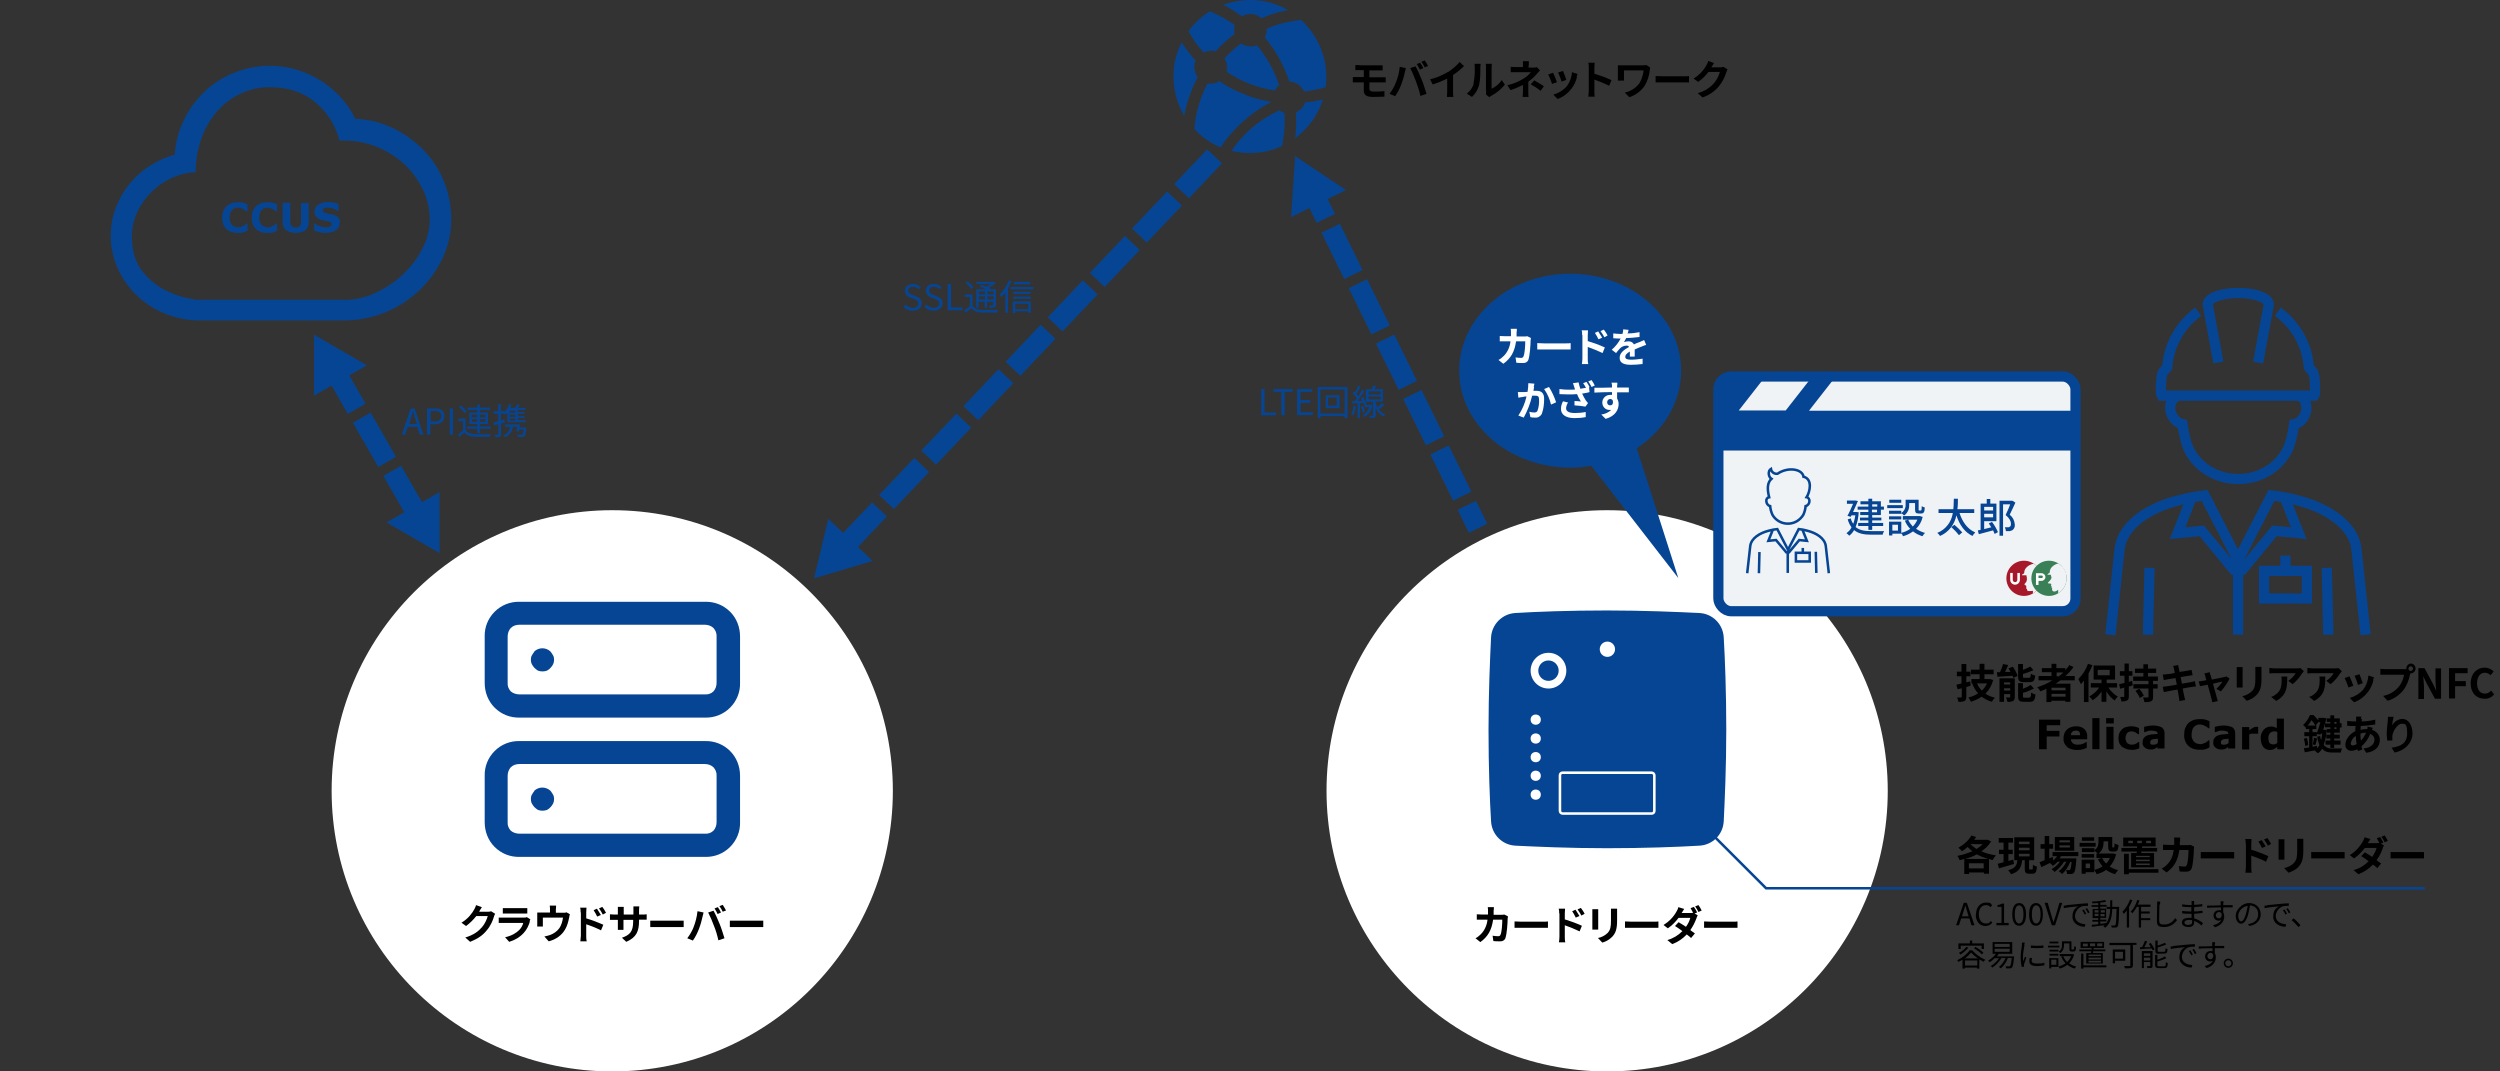 <?xml version="1.0" encoding="UTF-8"?>
<svg id="_レイヤー_2" xmlns="http://www.w3.org/2000/svg" xmlns:xlink="http://www.w3.org/1999/xlink" version="1.1" viewBox="0 0 980 420">
  <rect x="0" y="0" width="980" height="420" fill="#333333" stroke="none"/>
  <!-- Generator: Adobe Illustrator 29.7.1, SVG Export Plug-In . SVG Version: 2.1.1 Build 8)  -->
  <defs>
    <style>
      .st0, .st1, .st2, .st3, .st4, .st5, .st6 {
        fill: none;
      }

      .st1 {
        stroke-dasharray: 0 0 20.2 4;
      }

      .st1, .st7, .st3, .st4, .st5, .st6 {
        stroke: #064593;
        stroke-miterlimit: 22.9;
      }

      .st1, .st4, .st5 {
        stroke-width: 8px;
      }

      .st2 {
        stroke: #fff;
        stroke-miterlimit: 10;
      }

      .st7, .st8 {
        fill: #f0f3f5;
      }

      .st7, .st3 {
        stroke-width: 4px;
      }

      .st9 {
        fill: #398057;
      }

      .st10 {
        fill-rule: evenodd;
      }

      .st10, .st11 {
        fill: #064593;
      }

      .st12 {
        clip-path: url(#clippath-1);
      }

      .st13 {
        fill: #fff;
      }

      .st5 {
        stroke-dasharray: 0 0 20 4;
      }

      .st14 {
        clip-path: url(#clippath);
      }

      .st15 {
        fill: #a6182a;
      }
    </style>
    <clipPath id="clippath">
      <path class="st0" d="M800.3,226.7c0,3.8-3.1,6.9-6.9,6.9-3.8,0-6.9-3.1-6.9-6.9s3.1-6.9,6.9-6.9h0c3.8,0,6.9,3.1,6.9,6.9Z"/>
    </clipPath>
    <clipPath id="clippath-1">
      <path class="st0" d="M810.1,226.7c0,3.8-3.1,6.9-6.9,6.9-3.8,0-6.9-3.1-6.9-6.9s3.1-6.9,6.9-6.9h0c3.8,0,6.9,3.1,6.9,6.9Z"/>
    </clipPath>
  </defs>
  <g id="_レイヤー_1-2">
    <rect class="st0" y="0" width="980" height="420"/>
    <path id="_パス_1333" class="st11" d="M501.4,43.3c-1.9.9-3.7,1.9-5.5,3-1.7,1.1-3.4,2.3-5,3.7-1.6,1.3-3,2.8-4.4,4.3-1.4,1.5-2.6,3.1-3.8,4.8,1.2.3,2.3.5,3.5.7,1.2.1,2.5.2,3.7.2,2.2,0,4.4-.2,6.6-.7,2.1-.5,4.2-1.2,6.1-2.1.3-1.5.5-3,.7-4.6.2-1.6.3-3.2.3-4.8,0-.6,0-1.1,0-1.7s0-1.2-.1-1.8c-.4-.1-.7-.3-1.1-.5-.3-.2-.6-.4-1-.6,0,0,0,0,0,0ZM510.1,7.8c-2.4.3-4.7.7-7,1.2-2.3.6-4.5,1.3-6.6,2.3v.6c0,.5,0,1-.2,1.5-.1.5-.3.9-.5,1.3,2.1,2.5,4,5.2,5.6,8.1,1.6,2.9,3,6,4,9.2,1.2,0,2.5.4,3.5,1.1,1,.7,1.8,1.7,2.3,2.8,1.4-.2,2.9-.4,4.3-.7,1.4-.3,2.8-.6,4.1-1,.1-.7.2-1.4.3-2.1,0-.7,0-1.4,0-2.1,0-2.2-.2-4.3-.7-6.4-.5-2-1.1-4-2-5.9-.9-1.9-1.9-3.7-3.1-5.3-1.2-1.7-2.6-3.2-4.1-4.6,0,0,0,0,0,0ZM498.2,39.9c-1.8-.3-3.6-.7-5.4-1.2-1.8-.5-3.5-1.1-5.2-1.8-1.7-.7-3.4-1.4-5-2.3-1.6-.8-3.2-1.8-4.6-2.8-1,.6-2.1,1-3.3,1-.2,0-.4,0-.7,0-.2,0-.4,0-.7,0-1.4,2.7-2.6,5.6-3.4,8.5-.9,3-1.5,6.1-1.7,9.3,1.4,1.5,3,2.9,4.7,4.1,1.7,1.2,3.6,2.3,5.6,3.1,1.2-1.9,2.5-3.7,4-5.3,1.5-1.7,3-3.3,4.7-4.8,1.7-1.5,3.4-2.9,5.3-4.2,1.9-1.3,3.8-2.5,5.9-3.5h0ZM508,44.2c0,.6,0,1.2.1,1.8,0,.6,0,1.2,0,1.8,0,1.1,0,2.2-.1,3.2,0,1.1-.2,2.1-.3,3.2,2.5-1.9,4.7-4.1,6.6-6.7,1.9-2.6,3.3-5.4,4.3-8.5-1.1.3-2.3.5-3.5.7s-2.4.3-3.6.5c-.2.9-.7,1.7-1.3,2.3-.6.6-1.4,1.2-2.2,1.6h0ZM499.7,35.6c.2-.4.4-.8.7-1.2.3-.4.6-.7,1-1-.9-2.9-2.1-5.6-3.6-8.3-1.5-2.6-3.2-5.1-5.1-7.4-.4.2-.8.3-1.2.4-.4,0-.8.1-1.3.1-1.3,0-2.6-.4-3.7-1.2-1.2.9-2.3,1.8-3.4,2.8-1.1,1-2.1,2-3.1,3.1.6,1,1,2.1,1,3.3,0,.3,0,.7,0,1,0,.3-.1.6-.2.9,1.4.9,2.8,1.8,4.3,2.6,1.5.8,3,1.5,4.6,2.1,1.6.6,3.2,1.2,4.9,1.6,1.7.4,3.4.8,5.1,1.1,0,0,0,0,0,0ZM490.1,5.5c.8,0,1.6.1,2.4.4.7.3,1.4.7,1.9,1.3,1.7-.7,3.4-1.4,5.1-1.9,1.8-.6,3.6-1,5.4-1.3-2.2-1.3-4.6-2.3-7.1-3C495.3.3,492.7,0,490,0c-1.8,0-3.7.2-5.4.5-1.7.3-3.5.8-5.1,1.4,1.3.6,2.6,1.3,3.8,2.1,1.2.8,2.4,1.6,3.6,2.4.5-.3,1-.5,1.5-.7.6-.1,1.1-.2,1.7-.2,0,0,0,0,0,0ZM468.2,26.3c0-.4,0-.9.1-1.3,0-.4.2-.8.4-1.2-1-1.1-2-2.3-2.9-3.5s-1.8-2.5-2.6-3.7c-1,2-1.8,4.2-2.4,6.4-.6,2.3-.8,4.7-.8,7,0,2.7.4,5.5,1.1,8.1.7,2.5,1.8,5,3.1,7.3.5-2.7,1.2-5.3,2.1-7.8.9-2.5,1.9-5,3.2-7.3-.4-.6-.7-1.2-.9-1.8-.2-.7-.4-1.4-.4-2.1h0ZM474.6,19.9c.3,0,.7,0,1,0,.3,0,.6.1.9.3,1.1-1.3,2.3-2.5,3.5-3.6,1.3-1.1,2.5-2.2,3.9-3.2,0-.2,0-.5-.1-.7,0-.3,0-.5,0-.8,0-.3,0-.7,0-1,0-.3.1-.7.3-1-1.5-1.1-3.1-2-4.7-3-1.6-.9-3.3-1.7-5.1-2.5-1.6,1-3.2,2.2-4.6,3.5-1.4,1.3-2.7,2.7-3.8,4.3.8,1.5,1.7,3,2.7,4.4,1,1.4,2.1,2.7,3.2,4,.4-.2.8-.4,1.3-.5.5-.1,1-.2,1.5-.2,0,0,0,0,0,0Z"/>
    <circle id="_楕円形_13" class="st13" cx="240" cy="310" r="110"/>
    <path id="_パス_1334" class="st11" d="M209.5,310c-.4.5-.7,1-1,1.5-.3.5-.4,1.1-.4,1.7,0,.6.1,1.2.4,1.8.3.5.6,1,1,1.4.4.4.9.8,1.4,1.1,1.1.4,2.4.4,3.5,0,.5-.3,1-.6,1.4-1.1.4-.4.8-.9,1-1.4.3-.6.4-1.2.4-1.8,0-.6-.1-1.2-.4-1.7-.3-.5-.6-1-1-1.5-1.8-1.7-4.6-1.7-6.4,0h0ZM209.5,255.4c-.4.5-.7,1-1,1.5-.3.5-.4,1.1-.4,1.7,0,.6.1,1.2.4,1.8.3.5.6,1,1,1.4.4.4.9.8,1.4,1.1,1.1.4,2.4.4,3.5,0,.5-.3,1-.6,1.4-1.1.4-.4.8-.9,1-1.4.3-.6.4-1.2.4-1.8,0-.6-.1-1.2-.4-1.7-.3-.5-.6-1-1-1.5-1.8-1.7-4.6-1.7-6.4,0h0ZM280.9,322.3c0,1.2-.4,2.4-1.2,3.3-.9.9-2.1,1.3-3.4,1.2h-72.7c-1.2,0-2.5-.4-3.4-1.2-.8-.9-1.3-2-1.2-3.3v-18.2c0-1.2.4-2.4,1.2-3.3.9-.9,2.1-1.3,3.4-1.3h72.7c1.2,0,2.5.4,3.4,1.3.8.9,1.3,2.1,1.2,3.3v18.2ZM276.4,290.5h-72.7c-3.7-.1-7.2,1.3-9.8,3.9-2.6,2.6-4,6.1-3.9,9.7v18.2c0,3.6,1.3,7.1,3.9,9.7,2.6,2.6,6.1,4,9.8,3.9h72.7c3.7.1,7.2-1.3,9.8-3.9,2.6-2.6,4-6.1,3.9-9.7v-18.2c0-3.6-1.3-7.1-3.9-9.7-2.6-2.6-6.1-4-9.8-3.9h0ZM280.9,267.7c0,1.2-.4,2.4-1.2,3.3-.9.9-2.1,1.3-3.4,1.2h-72.7c-1.2,0-2.5-.4-3.4-1.2-.8-.9-1.3-2-1.2-3.3v-18.2c0-1.2.4-2.4,1.2-3.3.9-.9,2.1-1.3,3.4-1.3h72.7c1.2,0,2.5.4,3.4,1.3.8.9,1.3,2.1,1.2,3.3v18.2ZM276.4,235.9h-72.7c-3.7-.1-7.2,1.3-9.8,3.9-2.6,2.6-4,6.1-3.9,9.7v18.2c0,3.6,1.3,7.1,3.9,9.7,2.6,2.6,6.1,4,9.8,3.9h72.7c3.7.1,7.2-1.3,9.8-3.9,2.6-2.6,4-6.1,3.9-9.7v-18.2c0-3.6-1.3-7.1-3.9-9.7-2.6-2.6-6.1-4-9.8-3.9h0Z"/>
    <circle id="_楕円形_14" class="st13" cx="630" cy="310" r="110"/>
    <g id="_グループ_1786">
      <path id="_パス_1342" d="M585.5,357.2c0,.5,0,1,0,1.4h3c.4,0,.8,0,1.2-.1l1.4.7c0,.3,0,.6-.1.8,0,1.7-.3,6.2-.9,7.8-.3.8-1.2,1.3-2.1,1.2-.9,0-1.9,0-2.6-.1l-.3-2.1c.7.1,1.5.2,2.2.2.4,0,.8-.2.9-.6.5-1,.7-4.2.7-5.9h-3.6c-.6,4.2-2.1,6.7-5,8.8l-1.9-1.5c.8-.4,1.5-1,2.1-1.6,1.5-1.5,2.4-3.6,2.6-5.7h-2.1c-.5,0-1.4,0-2.1,0v-2.1c.7,0,1.5.1,2.1.1h2.3c0-.4,0-.9,0-1.4,0-.5,0-1-.1-1.5h2.4c0,.4,0,1-.1,1.4Z"/>
      <path id="_パス_1343" d="M596.3,361.3h8.6c.8,0,1.5,0,1.9-.1v2.5c-.4,0-1.2,0-1.9,0h-8.6c-.9,0-2,0-2.6,0v-2.5c.6,0,1.7.1,2.6.1Z"/>
      <path id="_パス_1344" d="M611.2,358.1c0-.6,0-1.3-.2-1.9h2.5c0,.6-.1,1.3-.1,1.9v2.3c2.3.7,4.5,1.5,6.7,2.5l-.9,2.2c-1.9-.9-3.8-1.7-5.8-2.4v4.5c0,.4,0,1.6.2,2.2h-2.5c.1-.7.2-1.5.2-2.2v-9.2ZM619.1,359.1l-1.4.6c-.4-.9-.9-1.7-1.4-2.5l1.3-.6c.4.7,1.1,1.7,1.5,2.4h0ZM621.2,358.2l-1.3.7c-.4-.8-.9-1.6-1.5-2.4l1.3-.6c.6.8,1.1,1.5,1.5,2.4h0Z"/>
      <path id="_パス_1345" d="M626.5,357.6v5.4c0,.4,0,1,0,1.4h-2.3c0-.3,0-.9,0-1.4v-5.4c0-.4,0-.8,0-1.2h2.3c0,.4,0,.7,0,1.2ZM633.9,357.8v3.2c0,3.4-.7,4.9-1.9,6.2-1.1,1.1-2.4,1.9-3.9,2.3l-1.7-1.8c1.5-.3,2.8-1,3.8-2,1.1-1.2,1.3-2.4,1.3-4.9v-3c0-.5,0-1.1,0-1.6h2.4c0,.4,0,1,0,1.6h0Z"/>
      <path id="_パス_1346" d="M639.6,361.3h8.6c.8,0,1.5,0,1.9-.1v2.5c-.4,0-1.2,0-1.9,0h-8.6c-.9,0-2,0-2.6,0v-2.5c.6,0,1.7.1,2.6.1Z"/>
      <path id="_パス_1347" d="M665.2,357.7l-.9.4,1.2.7c-.2.4-.4.8-.5,1.2-.6,1.6-1.4,3.2-2.4,4.6.7.5,1.3,1,1.8,1.3l-1.5,1.8c-.4-.4-1-.9-1.7-1.4-1.6,1.7-3.5,3-5.7,3.8l-1.9-1.6c2.2-.6,4.2-1.8,5.9-3.5-1-.8-2.1-1.5-2.9-2l1.4-1.5c.8.5,1.9,1.1,2.9,1.8.8-1.1,1.4-2.3,1.7-3.5h-4.6c-1.2,1.6-2.6,3-4.2,4.1l-1.7-1.3c2.1-1.3,3.9-3.1,5.1-5.3.3-.5.6-1.1.7-1.7l2.3.7c-.4.6-.8,1.3-1,1.6h3.3c.4,0,.8,0,1.2-.1-.3-.6-.7-1.2-1-1.8l1.3-.5c.5.7.9,1.4,1.3,2.2ZM667.1,356.9l-1.3.6c-.4-.8-.8-1.5-1.3-2.2l1.3-.5c.5.7.9,1.4,1.3,2.2h0Z"/>
      <path id="_パス_1348" d="M670.6,361.3h8.6c.8,0,1.5,0,1.9-.1v2.5c-.4,0-1.2,0-1.9,0h-8.6c-.9,0-2,0-2.6,0v-2.5c.6,0,1.7.1,2.6.1Z"/>
    </g>
    <g id="_グループ_1787">
      <path id="_パス_1354" d="M772.5,268.8c-.6.2-1.1.3-1.7.5v3.8c0,.9-.2,1.4-.7,1.7-.8.3-1.6.4-2.4.3-.1-.6-.3-1.2-.5-1.7.6,0,1.3,0,1.5,0s.3,0,.3-.3v-3.3l-1.6.4-.5-1.8c.6-.1,1.3-.3,2-.5v-2.8h-1.8v-1.8h1.8v-3h1.9v3h1.6v1.8h-1.6v2.4l1.5-.4.2,1.7ZM781.3,266.6c-.5,2-1.5,3.8-3,5.3,1.1.8,2.4,1.3,3.7,1.6-.5.5-.9,1.1-1.2,1.6-1.4-.4-2.8-1.1-4-2-1.3.9-2.7,1.5-4.2,2-.3-.6-.6-1.2-1-1.7,1.4-.3,2.6-.8,3.8-1.6-1-1.1-1.7-2.4-2.3-3.8h.5c0-.1-.8-.1-.8-.1v-1.7h3.2v-1.9h-3.4v-1.8h3.4v-2.3h1.9v2.3h3.6v1.8h-3.6v1.9h2.3c0,0,1.2.4,1.2.4ZM775,267.9c.4,1.1,1.1,2,1.9,2.8.9-.8,1.5-1.8,2-2.8h-3.9Z"/>
      <path id="_パス_1355" d="M789,261.3c.8,1.1,1.5,2.4,1.9,3.7l-1.7.7c0-.3-.2-.6-.3-.8-2.1.1-4.3.3-5.9.4l-.2-1.8c.4,0,.8,0,1.2,0,.5-1,.9-2.1,1.2-3.2l2,.4c-.4.9-.8,1.9-1.2,2.7h2.1c-.2-.5-.5-1-.8-1.4l1.6-.6ZM789.8,273.2c0,.8-.2,1.3-.7,1.6-.7.3-1.5.4-2.2.3-.1-.6-.3-1.1-.6-1.7.5,0,.9,0,1.4,0,.2,0,.3,0,.3-.2v-1.1h-2.4v3h-1.8v-9.2h6v7.3ZM785.6,267.5v.8h2.4v-.8h-2.4ZM788,270.7v-.9h-2.4v.9h2.4ZM793.4,267.4c-1.9,0-2.3-.6-2.3-2.3v-4.8h1.9v2.3c1-.4,1.9-.8,2.9-1.3l1.2,1.4c-1.3.6-2.7,1.1-4.1,1.5v.9c0,.6,0,.6.7.6h1.7c.5,0,.6-.2.7-1.6.5.3,1.1.6,1.7.7-.2,2-.7,2.6-2.2,2.6h-2.2ZM795.5,273.4c.5,0,.7-.3.7-1.9.5.3,1.1.6,1.7.7-.2,2.3-.7,2.9-2.2,2.9h-2.3c-1.9,0-2.3-.5-2.3-2.3v-5h1.9v2.2c1-.4,2.1-.9,3-1.5l1.3,1.4c-1.4.7-2.8,1.3-4.3,1.7v1.3c0,.6.1.6.7.6h1.8Z"/>
      <path id="_パス_1356" d="M807.7,266.7c-.6.4-1.2.9-1.9,1.3h5.8v7.1h-2v-.4h-5.5v.5h-1.9v-5.2c-.8.4-1.6.7-2.4,1-.3-.6-.7-1.1-1.2-1.6,2.1-.7,4.1-1.5,5.9-2.7h-5.4v-1.7h5.1v-1.5h-3.8v-1.6h3.8v-1.7h1.9v1.7h3.5v.8c.6-.6,1.1-1.3,1.6-2l1.6.8c-.9,1.3-2,2.5-3.2,3.5h3.7v1.7h-5.8ZM809.7,269.6h-5.5v1h5.5v-1ZM809.7,273.1v-1.1h-5.5v1.1h5.5ZM806.2,265.1h.9c.6-.5,1.2-.9,1.7-1.5h-2.6v1.5Z"/>
      <path id="_パス_1357" d="M820.2,260.8c-.4,1.1-.9,2.1-1.5,3.2v11.2h-1.8v-8.4c-.4.5-.8,1-1.2,1.4-.3-.7-.6-1.3-1-2,1.7-1.7,3-3.7,3.8-6l1.8.6ZM826.5,269.6c1,1.4,2.2,2.6,3.7,3.5-.5.4-1,1-1.3,1.5-1.3-1-2.4-2.2-3.2-3.6v4.1h-1.9v-4c-.9,1.4-2.1,2.5-3.5,3.4-.4-.6-.8-1.1-1.3-1.5,1.5-.8,2.9-2,3.9-3.5h-3.3v-1.7h4.2v-1.4h-3.1v-5.5h8.4v5.5h-3.3v1.4h4.1v1.7h-3.2ZM822.3,264.7h4.7v-2.1h-4.7v2.1Z"/>
      <path id="_パス_1358" d="M836,268.7c-.5.1-1,.3-1.5.4v3.9c0,.9-.2,1.3-.7,1.6-.7.3-1.4.4-2.2.4,0-.6-.3-1.2-.5-1.8.4,0,.9,0,1.3,0,.2,0,.3,0,.3-.3v-3.4l-1.6.5-.4-1.8c.6-.1,1.3-.3,2.1-.5v-2.8h-1.8v-1.8h1.8v-3h1.7v3h1.4v1.8h-1.4v2.4l1.3-.4.2,1.7ZM844,266.9v1.3h1.8v1.7h-1.8v3.3c0,1-.2,1.4-.8,1.7-.8.3-1.7.4-2.6.3-.1-.6-.3-1.2-.5-1.8.7,0,1.6,0,1.8,0,.3,0,.3,0,.3-.3v-3.2h-5.9v-1.7h5.9v-1.3h-6v-1.7h4v-1.4h-3.3v-1.7h3.3v-1.7h1.8v1.7h3.2v1.7h-3.2v1.4h3.9v1.7h-1.9ZM838.6,270c.7.8,1.3,1.7,1.8,2.7l-1.6.9c-.4-1-1-1.9-1.7-2.8l1.5-.8Z"/>
      <path id="_パス_1359" d="M851.6,261.1l2.3-.4c0,.3,0,.9.2,1.2,0,.2.1.8.3,1.5,1.4-.2,2.6-.4,3.2-.5.5-.1,1.1-.2,1.5-.3l.4,2.1c-.4,0-1,.1-1.5.2-.7.1-1.9.3-3.2.5.2.8.3,1.7.5,2.6,1.4-.2,2.8-.5,3.5-.6.6-.1,1.2-.3,1.6-.4l.4,2.1c-.4,0-1.1.1-1.7.2-.8.1-2.1.3-3.5.6.3,1.3.5,2.4.6,2.9.1.5.3,1.1.4,1.6l-2.3.4c0-.6-.1-1.2-.2-1.6,0-.5-.3-1.6-.5-2.9-1.6.3-3.1.5-3.8.7s-1.2.2-1.6.3l-.4-2.1c.4,0,1.2-.1,1.7-.2.7-.1,2.2-.3,3.8-.6-.2-.9-.3-1.8-.5-2.6-1.4.2-2.6.4-3.1.5-.5.1-.9.2-1.5.3l-.4-2.2c.5,0,1,0,1.5-.1.6,0,1.8-.2,3.2-.5-.1-.7-.2-1.2-.3-1.5,0-.5-.2-.8-.3-1.2Z"/>
      <path id="_パス_1360" d="M866.6,264.8c.1.4.3.9.4,1.6,2-.4,4.3-.8,4.9-1,.3,0,.6-.1.8-.3l1.3.9c-.9,1.8-2.1,3.5-3.4,5l-1.8-.9c.9-.9,1.7-1.8,2.4-2.9-.4,0-2,.4-3.7.8.6,2.2,1.3,4.7,1.5,5.5,0,.3.3,1,.4,1.3l-2.2.5c0-.5-.2-.9-.3-1.4-.2-.9-.9-3.4-1.5-5.5-1.3.3-2.5.5-3,.6l-.5-1.9c.5,0,.9-.1,1.5-.2.2,0,.8-.1,1.5-.3-.2-.6-.3-1.1-.4-1.5-.1-.4-.3-.8-.4-1.1l2.1-.5c0,.4.2.8.3,1.2Z"/>
      <path id="_パス_1361" d="M879.1,262.7v5.4c0,.4,0,1,0,1.4h-2.3c0-.3,0-.9,0-1.4v-5.4c0-.4,0-.8,0-1.2h2.3c0,.4,0,.7,0,1.2ZM886.5,263v3.2c0,3.4-.7,4.9-1.9,6.2-1.1,1.1-2.4,1.9-3.9,2.3l-1.7-1.8c1.5-.3,2.8-1,3.8-2,1.1-1.2,1.3-2.4,1.3-4.9v-3c0-.5,0-1.1,0-1.6h2.4c0,.5,0,1,0,1.6h0Z"/>
      <path id="_パス_1362" d="M902.5,263.8c-1,1.7-2.3,3.2-3.8,4.4l-1.7-1.3c1.2-.8,2.2-1.8,2.9-3h-8.3c-.7,0-1.2,0-2,.1v-2.2c.6.1,1.3.2,2,.2h8.6c.5,0,1.1,0,1.6-.1l1.3,1.2c-.2.3-.4.5-.6.8ZM892.2,274.7l-1.9-1.5c.6-.2,1.2-.5,1.7-.9,2-1.4,2.4-3.1,2.4-5.7,0-.5,0-1-.1-1.4h2.3c0,4,0,7.2-4.4,9.6h0Z"/>
      <path id="_パス_1363" d="M917.4,263.8c-1,1.7-2.3,3.2-3.8,4.4l-1.7-1.3c1.2-.8,2.2-1.8,2.9-3h-8.3c-.7,0-1.2,0-2,.1v-2.2c.6.1,1.3.2,2,.2h8.6c.5,0,1.1,0,1.6-.1l1.3,1.2c-.2.3-.4.5-.6.8ZM907.1,274.7l-1.9-1.5c.6-.2,1.2-.5,1.7-.9,2-1.4,2.4-3.1,2.4-5.7,0-.5,0-1-.1-1.4h2.3c0,4,0,7.2-4.4,9.6h0Z"/>
      <path id="_パス_1364" d="M922.6,268.8l-2,.7c-.4-1.3-.9-2.5-1.5-3.7l1.9-.7c.4.8,1.2,2.8,1.5,3.7ZM930.4,266.6c-.4,1.7-1.1,3.3-2.2,4.7-1.4,1.8-3.2,3.2-5.4,4l-1.7-1.7c2.1-.6,3.9-1.7,5.3-3.3,1.2-1.6,1.9-3.5,2-5.5l2.2.7c-.2.5-.3.8-.4,1.2h0ZM926.2,267.8l-1.9.7c-.3-1.2-.8-2.4-1.3-3.6l1.9-.6c.3.7,1.1,2.8,1.3,3.5h0Z"/>
      <path id="_パス_1365" d="M945,260.1c1.1,0,1.9.9,1.9,2,0,1-.8,1.8-1.9,1.9,0,0-.1,0-.2,0,0,.2,0,.3-.1.5-.4,2.1-1.2,4.1-2.4,5.8-1.6,2.1-3.9,3.7-6.4,4.4l-1.7-1.9c2.5-.5,4.7-1.8,6.3-3.8,1-1.3,1.6-2.9,1.9-4.5h-7.4c-.7,0-1.5,0-1.9,0v-2.3c.6,0,1.3.1,1.9.1h7.4c.3,0,.6,0,.9,0,0,0,0-.2,0-.3,0-1.1.9-1.9,1.9-1.9ZM945,263c.5,0,.9-.4.9-.9,0-.5-.4-.9-.9-.9-.5,0-.9.4-.9.9,0,.5.4.9.9.9h0Z"/>
      <path id="_パス_1366" d="M948,261.9h2.4l3.4,6.3,1.2,2.6h0c-.1-1.2-.3-2.8-.3-4.1v-4.7h2.2v11.9h-2.4l-3.4-6.3-1.2-2.5h0c.1,1.3.3,2.8.3,4.1v4.8h-2.2v-11.9Z"/>
      <path id="_パス_1367" d="M960,261.9h7.3v2h-4.9v3.1h4.2v2h-4.2v4.8h-2.4v-11.9Z"/>
      <path id="_パス_1368" d="M968.5,267.9c0-3.9,2.5-6.2,5.5-6.2,1.3,0,2.6.6,3.5,1.5l-1.2,1.5c-.6-.6-1.4-1-2.2-1-1.8,0-3.1,1.5-3.1,4.1s1.2,4.1,3.1,4.1c.9,0,1.8-.4,2.4-1.2l1.2,1.5c-.9,1.1-2.3,1.8-3.8,1.7-3,0-5.4-2.1-5.4-6.1Z"/>
      <path id="_パス_1369" d="M807.7,284.3h-5.4v2.2h5v2.2h-5v5h-3v-11.6h8.3v2.2Z"/>
      <path id="_パス_1370" d="M818.2,289.8h-6.4c0,.6.3,1.2.8,1.6.6.4,1.4.6,2.1.5.6,0,1.2-.1,1.7-.3.5-.2.9-.4,1.3-.7h.3v2.3c-.6.2-1.2.4-1.8.6-.6.1-1.2.2-1.9.2-1.4,0-2.9-.3-4-1.2-1-.9-1.5-2.1-1.4-3.4,0-1.3.4-2.5,1.3-3.4,1-.9,2.3-1.3,3.7-1.3,1.2,0,2.3.3,3.2,1.1.8.8,1.2,2,1.1,3.1v1ZM815.4,288.1c0-.5-.1-1-.4-1.3-.3-.3-.8-.5-1.3-.4-.5,0-1,.1-1.3.4-.4.3-.6.8-.6,1.4h3.6Z"/>
      <path id="_パス_1371" d="M823,293.7h-2.8v-12.2h2.8v12.2Z"/>
      <path id="_パス_1372" d="M828.6,283.6h-3v-2.1h3v2.1ZM828.5,293.7h-2.8v-8.8h2.8v8.8Z"/>
      <path id="_パス_1373" d="M835.7,293.9c-.7,0-1.4,0-2.1-.3-.6-.2-1.2-.5-1.7-.8-.5-.4-.8-.9-1.1-1.4-.5-1.3-.5-2.8,0-4.1.3-.6.7-1.1,1.1-1.5.5-.4,1-.7,1.6-.8.6-.2,1.3-.3,1.9-.3.6,0,1.1,0,1.7.2.5.1,1,.3,1.4.5v2.4h-.4c-.1,0-.2-.2-.4-.3-.2-.1-.4-.3-.6-.4-.2-.1-.5-.2-.7-.3-.3,0-.6-.1-.9-.1-.7,0-1.3.2-1.7.7-.4.6-.6,1.2-.6,1.9,0,.7.2,1.4.6,1.9.5.5,1.1.7,1.8.7.3,0,.6,0,1-.1.2,0,.5-.2.7-.3.2,0,.3-.2.5-.3.1-.1.3-.2.4-.3h.4v2.4c-.4.2-.9.4-1.4.5-.5.1-1.1.2-1.6.2Z"/>
      <path id="_パス_1374" d="M845.9,292.7c-.2.1-.3.3-.6.4-.2.1-.4.3-.6.4-.3.1-.6.2-.9.3-.3,0-.6,0-1,0-.8,0-1.5-.3-2.1-.8-.6-.5-.9-1.2-.8-2,0-.6.1-1.1.4-1.6.3-.4.7-.8,1.2-1,.6-.3,1.3-.4,1.9-.5.8,0,1.6-.2,2.4-.2h0c0-.5-.2-.9-.6-1-.6-.2-1.2-.3-1.8-.3-.5,0-1,0-1.5.2-.5.2-.9.3-1.1.4h-.3v-2.1c.3,0,.8-.2,1.4-.3.7-.1,1.3-.2,2-.2,1.2,0,2.4.2,3.5.7.7.5,1.1,1.4,1.1,2.3v6h-2.8v-.9ZM845.9,291.4v-1.8c-.4,0-.8,0-1.2.1-.3,0-.7,0-1,.2-.2,0-.5.2-.6.4-.2.2-.2.4-.2.7,0,.1,0,.3,0,.4,0,.1.1.2.2.3.1.1.3.2.4.2.3,0,.5,0,.8,0,.3,0,.6,0,.9-.2.3-.1.5-.3.8-.5h0Z"/>
      <path id="_パス_1375" d="M862.1,293.9c-.8,0-1.6-.1-2.4-.4-1.4-.5-2.6-1.6-3.1-3-.3-.8-.5-1.7-.4-2.6,0-.9.1-1.7.4-2.5.3-.7.7-1.4,1.2-1.9.5-.5,1.2-.9,1.9-1.2.8-.3,1.6-.4,2.4-.4.4,0,.9,0,1.3,0,.4,0,.7.1,1.1.2.3,0,.6.2.9.3.3.1.5.2.7.3v2.8h-.3c-.1-.1-.3-.3-.6-.4-.2-.2-.5-.4-.8-.5-.3-.2-.6-.3-.9-.4-.3-.1-.7-.2-1.1-.2-.4,0-.8,0-1.2.2-.4.1-.8.4-1.1.7-.3.3-.6.7-.7,1.2-.2.6-.3,1.2-.3,1.8,0,.6,0,1.2.3,1.8.2.4.4.8.8,1.2.3.3.7.5,1.1.6.4.1.8.2,1.2.2.4,0,.7,0,1.1-.2.3-.1.7-.3,1-.4.2-.1.5-.3.7-.5.2-.2.4-.3.5-.4h.3v2.8c-.3.1-.6.3-.8.4-.3.1-.6.2-.8.3-.4.1-.7.2-1.1.2-.5,0-.9,0-1.4,0Z"/>
      <path id="_パス_1376" d="M873.6,292.7c-.2.1-.3.3-.6.4-.2.1-.4.3-.6.4-.3.1-.6.2-.9.3-.3,0-.6,0-1,0-.8,0-1.5-.3-2.1-.8-.6-.5-.9-1.2-.8-2,0-.6.1-1.1.4-1.6.3-.4.7-.8,1.2-1,.6-.3,1.3-.4,1.9-.5.8,0,1.6-.2,2.4-.2h0c0-.5-.2-.9-.6-1-.6-.2-1.2-.3-1.8-.3-.5,0-1,0-1.5.2-.5.2-.9.3-1.1.4h-.3v-2.1c.3,0,.8-.2,1.4-.3.7-.1,1.3-.2,2-.2,1.2,0,2.4.2,3.5.7.7.5,1.1,1.4,1.1,2.3v6h-2.8v-.9ZM873.6,291.4v-1.8c-.4,0-.8,0-1.2.1-.3,0-.7,0-1,.2-.2,0-.5.2-.6.4-.2.2-.2.4-.2.7,0,.1,0,.3,0,.4,0,.1.1.2.2.3.1.1.3.2.4.2.3,0,.5,0,.8,0,.3,0,.6,0,.9-.2.3-.1.5-.3.8-.5h0Z"/>
      <path id="_パス_1377" d="M885.3,287.6h-.2c-.2,0-.4,0-.6,0-.3,0-.5,0-.7,0-.4,0-.7,0-1.1,0-.3,0-.7.1-1,.3v5.9h-2.8v-8.8h2.8v1.3c.5-.4,1-.8,1.6-1.1.4-.2.8-.3,1.3-.3,0,0,.2,0,.3,0s.2,0,.3,0v2.7Z"/>
      <path id="_パス_1378" d="M895.5,293.7h-2.8v-.9c-.4.3-.9.6-1.4.9-.5.2-1,.3-1.5.3-1,0-2-.4-2.6-1.2-.7-1-1-2.1-1-3.3,0-.7,0-1.3.3-2,.2-.5.5-1,.9-1.5.4-.4.8-.7,1.3-.9.5-.2,1-.3,1.5-.3.4,0,.9,0,1.3.2.4.1.7.3,1,.4v-3.7h2.8v12.2ZM892.7,291.2v-4.3c-.2,0-.4-.1-.6-.2-.2,0-.4,0-.6,0-.6,0-1.2.2-1.7.7-.4.6-.6,1.2-.6,1.9,0,.7.1,1.3.4,1.9.4.4.9.6,1.4.6.3,0,.6,0,.8-.1.3,0,.5-.2.8-.4h0Z"/>
      <path id="_パス_1379" d="M912,286.2c0,2-.5,3.9-1.1,5.8.8,1,2.1,1.6,3.5,1.4.6,0,2.9,0,3.7,0-.3.5-.4,1-.5,1.6h-3.2c-1.8,0-3.1-.3-4.1-1.5-.4.7-1,1.3-1.7,1.8-.4-.4-.8-.7-1.2-1,0,0,.2-.1.3-.2-1.5.3-3,.6-4.2.8l-.4-1.6c.6-.1,1.3-.2,2.1-.3v-4.4h-1.9v-1.6h1.9v-1.2h-1.3v-.5h0c-.3-.4-.7-.8-1.1-1.1,1.2-1.1,2.1-2.4,2.7-3.9h1.4c.7.7,1.3,1.4,1.9,2.1v-1h2.1c0,0,1.1.2,1.1.2-.4,1.3-.8,2.9-1.3,4.5h.8s.9.1.9.1ZM904.3,289.3c.3.9.4,1.8.5,2.8l-1.2.3c0-.9-.2-1.9-.5-2.8l1.1-.3ZM907.6,284.4c-.4-.8-.9-1.5-1.5-2.1-.4.8-.9,1.5-1.5,2.1h2.9ZM908.4,293.3c.3-.4.6-.8.8-1.2-.4-1.1-.7-2.2-.9-3.3l1.2-.3c0,.6.2,1.1.4,1.6.2-.8.3-1.6.4-2.5h-.6v.4c-.1,0-1.6-.3-1.6-.3.5-1.4,1.1-3.2,1.5-4.6h-.8,0s-1,1.2-1,1.2h.2v1.5h-1.5v1.2h1.7v1.6h-1.7v4.1l1.8-.3v.9ZM906.6,291.8c.2-.7.4-1.8.5-2.6l1.2.3c-.2.9-.4,1.9-.7,2.6l-1-.3ZM913.5,283h-1.4v-1.4h1.4v-1.2h1.5v1.2h2.2v1.9h.7v1.7h-.7v2h-2.2v.8h2.2v1.5h-2.2v.8h2.5v1.6h-2.5v1.3h-1.5v-1.3h-1.9v-1.6h1.9v-.8h-1.6v-1.5h1.6v-.8h-1.4v-1.4h1.4v-.7h-2.1v-1.5h2.1v-.7ZM915.1,283v.7h.8v-.7h-.8ZM915.9,285.8v-.7h-.8v.7h.8Z"/>
      <path id="_パス_1380" d="M925.9,281.9c0,.3-.1.6-.2.9,1.8,0,3.7-.3,5.4-.7v1.9c-1.9.3-3.8.5-5.7.6,0,.5,0,1-.1,1.5.8-.2,1.6-.3,2.4-.3h.3c0-.3.1-.6.1-1l2,.5c0,.2-.2.5-.3.8,1.8.5,3.1,2.1,3.1,3.9,0,2.3-1.3,4.5-5.3,5.1l-1.1-1.7c3.1-.3,4.3-1.9,4.3-3.5,0-1-.7-1.9-1.7-2.2-.7,1.9-1.9,3.5-3.4,4.9.1.4.2.8.4,1.2l-1.8.6c0-.2-.1-.4-.2-.7-.8.4-1.6.6-2.5.6-1.1,0-2.1-.8-2.2-2,0-.1,0-.2,0-.4,0-2.1,1.7-4.2,3.9-5.3,0-.7,0-1.4.1-2h-.5c-.8,0-2.1,0-2.8-.1v-1.9c.9.1,1.9.2,2.9.2h.6c0-.3,0-.6,0-.9,0-.3,0-.7,0-1h2.1c-.1.4-.2.7-.2.9ZM922.2,292.2c.6,0,1.1-.2,1.6-.5-.2-1.1-.3-2.1-.3-3.2-1.1.6-1.8,1.7-2,2.9,0,.5.2.8.7.8h0ZM925.5,290.3c.9-.9,1.5-1.9,2-3.1-.7,0-1.5.1-2.2.4h0c0,.9,0,1.8.2,2.7Z"/>
      <path id="_パス_1381" d="M937.7,284.4c.8-1.5,2.3-2.5,4-2.6,2.2,0,4,2.2,4,5.7s-2.8,6.7-7,7.5l-1.2-1.9c3.6-.5,6.1-1.7,6.1-5.6s-.8-3.8-2.2-3.8-3.5,2.8-3.6,4.9c0,.6,0,1.1,0,1.7h-2c-.1-.8-.2-1.7-.2-2.5,0-1.7.2-3.4.4-5.1,0-.6.1-1.1.1-1.7h2.2c-.3,1.2-.5,2.3-.6,3.4Z"/>
    </g>
    <g id="_グループ_1790">
      <path id="_パス_1432" class="st11" d="M135,117.5h-58.3l-3.9-.8c-3-.7-5.9-1.8-8.7-3.3-3.4-1.9-6.3-4.4-8.6-7.5-2.6-3.3-3.8-7.8-3.8-13.4,0-3.1.7-6.3,2-9.1,2.7-5.9,7.4-10.7,13.3-13.5,3-1.4,6.3-2.3,9.7-2.4,0-4.2.7-8.5,2-12.5,1.3-3.9,3.2-7.5,5.8-10.6,2.5-3.1,5.6-5.6,9.2-7.4,3.8-1.9,7.9-2.9,12.2-2.8,7.1,0,13,2,17.7,5.9,4.7,3.9,8,9.1,9.5,15,4.8-.2,9.7.6,14.2,2.3,4,1.6,7.8,3.9,11,6.8,3,2.7,5.4,6,7.2,9.6,1.7,3.2,2.6,6.8,2.9,10.4.3,4.5-.6,9-2.7,13-2,4-4.7,7.6-8,10.6-3.2,3-7,5.4-11,7.2-3.7,1.7-7.6,2.5-11.7,2.6,0,0,0,0,0,0ZM139.4,46.8c-1.5-3.1-3.4-6-5.7-8.5-2.3-2.5-4.9-4.7-7.8-6.6-2.9-1.8-6.1-3.3-9.4-4.3-3.5-1.1-7.1-1.6-10.7-1.6-9.5,0-18.7,3.6-25.6,10.1-3.3,3.2-6.1,6.9-8.1,11.1-2.1,4.3-3.3,8.9-3.6,13.6-3.6,1-7,2.6-10.1,4.6-3,2-5.7,4.4-7.9,7.2-2.2,2.8-4,5.9-5.2,9.3-1.3,3.4-1.9,7.1-1.9,10.7,0,4.3.9,8.6,2.6,12.5,1.7,3.9,4.1,7.4,7.1,10.4,3,3,6.6,5.5,10.5,7.2,4.1,1.8,8.6,2.9,13.1,3.1h9c6,0,12.6,0,19.9,0,7.2,0,13.9,0,20.1,0h9.4c5.4,0,10.8-1.1,15.8-3.1,4.9-2,9.4-4.9,13.3-8.5,3.8-3.6,6.9-7.8,9.2-12.6,2.3-4.8,3.5-10.1,3.5-15.4,0-10.1-3.8-19.9-10.8-27.1-3.4-3.5-7.4-6.4-11.9-8.6-4.6-2.2-9.5-3.5-14.6-3.7h0s0,0,0,0Z"/>
      <g id="_グループ_1789">
        <path id="_パス_1433" class="st11" d="M93,91.3c-.8,0-1.6-.1-2.4-.4-1.4-.5-2.6-1.6-3.1-3-.3-.8-.5-1.7-.4-2.6,0-.9.1-1.7.4-2.5.3-.7.7-1.4,1.2-1.9.5-.5,1.2-.9,1.9-1.2.8-.3,1.6-.4,2.4-.4.4,0,.9,0,1.3,0,.4,0,.7.1,1.1.2.3,0,.6.2.9.3.3.1.5.2.7.3v2.8h-.3c-.1-.1-.3-.3-.6-.4-.2-.2-.5-.4-.8-.5-.3-.2-.6-.3-.9-.4-.3-.1-.7-.2-1.1-.2-.4,0-.8,0-1.2.2-.4.1-.8.4-1.1.7-.3.3-.6.7-.7,1.2-.2.6-.3,1.2-.3,1.8,0,.6,0,1.2.3,1.8.2.4.4.8.8,1.2.3.3.7.5,1.1.6.4.1.8.2,1.2.2.4,0,.7,0,1.1-.2.3-.1.7-.3,1-.4.2-.1.5-.3.7-.5.2-.2.4-.3.5-.4h.3v2.8c-.3.1-.6.3-.8.4-.3.1-.6.2-.8.3-.4.1-.7.2-1.1.2-.5,0-.9,0-1.4,0,0,0,0,0,0,0Z"/>
        <path id="_パス_1434" class="st11" d="M104.6,91.3c-.8,0-1.6-.1-2.4-.4-1.4-.5-2.6-1.6-3.1-3-.3-.8-.5-1.7-.4-2.6,0-.9.1-1.7.4-2.5.3-.7.7-1.4,1.2-1.9.5-.5,1.2-.9,1.9-1.2.8-.3,1.6-.4,2.4-.4.4,0,.9,0,1.3,0,.4,0,.7.1,1.1.2.3,0,.6.2.9.3.3.1.5.2.7.3v2.8h-.3c-.1-.1-.3-.3-.6-.4-.2-.2-.5-.4-.8-.5-.3-.2-.6-.3-.9-.4-.3-.1-.7-.2-1.1-.2-.4,0-.8,0-1.2.2-.4.1-.8.4-1.1.7-.3.3-.6.7-.7,1.2-.2.6-.3,1.2-.3,1.8,0,.6,0,1.2.3,1.8.2.4.4.8.8,1.2.3.3.7.5,1.1.6.4.1.8.2,1.2.2.4,0,.7,0,1.1-.2.3-.1.7-.3,1-.4.2-.1.5-.3.7-.5.2-.2.4-.3.5-.4h.3v2.8c-.3.1-.6.3-.8.4-.3.1-.6.2-.8.3-.4.1-.7.2-1.1.2-.5,0-.9,0-1.4,0,0,0,0,0,0,0Z"/>
        <path id="_パス_1435" class="st11" d="M121.1,86.9c0,1.2-.4,2.5-1.3,3.3-2.3,1.5-5.4,1.5-7.7,0-.9-.8-1.4-2.1-1.3-3.3v-7.4h3v7.3c0,.6.1,1.3.5,1.8.4.4,1,.7,1.6.6.6,0,1.2-.2,1.6-.6.4-.5.6-1.2.5-1.8v-7.2h3v7.4h0Z"/>
        <path id="_パス_1436" class="st11" d="M133.2,87.4c0,1.1-.5,2.2-1.5,2.8-1.2.8-2.6,1.1-4,1.1-.8,0-1.7,0-2.5-.3-.7-.2-1.4-.4-2-.6v-2.8h.3c.6.5,1.3.9,2.1,1.1.7.3,1.5.4,2.2.4.2,0,.5,0,.7,0,.2,0,.5,0,.7-.2.2,0,.4-.2.6-.4.2-.2.2-.4.2-.6,0-.3-.1-.5-.3-.7-.3-.2-.6-.4-.9-.4-.4-.1-.9-.2-1.4-.3-.5,0-.9-.2-1.4-.3-.8-.2-1.6-.7-2.1-1.3-.4-.6-.7-1.3-.6-2,0-1.1.5-2.1,1.5-2.7,1.1-.7,2.4-1.1,3.7-1,.8,0,1.5,0,2.3.2.7.1,1.3.3,1.9.6v2.7h-.3c-.5-.4-1.1-.7-1.7-.9-.7-.3-1.4-.4-2.1-.4-.2,0-.5,0-.7,0-.2,0-.5,0-.7.2-.2,0-.4.2-.5.4-.1.1-.2.3-.2.5,0,.3.1.5.4.7.4.2.9.4,1.3.4l1.2.3c.4,0,.9.2,1.3.3.8.2,1.4.6,2,1.2.4.6.7,1.2.6,2,0,0,0,0,0,0Z"/>
      </g>
    </g>
    <path id="_パス_1437" class="st3" d="M827.3,248.8l3.6-33.8c1.2-9.3,11.6-16,23.2-18.9,3.3-.8,6.7-1.5,10.1-1.9l13.1,25.5,13.1-25.5c3.4.4,6.8,1,10.1,1.9,11.5,2.9,22,9.6,23.2,18.9l3.6,33.8M895.5,194.8l5.6,14.2-9.5-.9-12.5,15.2h-3.5l-12.5-15.2-9.5.9,5.6-14.2M912.1,222.6l.6,26.2M842,248.8l.6-26.2M877.3,223.3v25.5M854.3,155.1c-2.1.3-3.6,2.2-3.6,4.8s2.1,5.9,4.8,6.4c.7,4.3,1.6,8.2,2.9,10.6,8,14.5,30,14.5,38,0,1.3-2.3,2.3-6.3,2.9-10.6,2.6-.4,4.8-3.3,4.8-6.4s-1.5-4.5-3.6-4.8M861.7,122.2c-6.9,5-11.3,12.7-12.1,21.1,0,2.1-1.9.8-2.3,5-.2,1.9-.3,3.9-.2,5.8,0,.4.1.7.3,1h59.8c.2-.3.3-.7.3-1,0-1.9,0-3.9-.2-5.8-.4-4.1-2.2-2.9-2.3-5-.8-8.4-5.2-16.1-12.1-21.1M885.2,142.1l4.2-22.9c-1.1-5.8-23-5.8-24,0l4.2,22.9M887.5,223.8h16.8v10.8h-16.8v-10.8h0ZM895.9,223.8v-6"/>
    <g id="_グループ_1791">
      <line id="_線_38" class="st4" x1="579.4" y1="207.1" x2="575" y2="198.1"/>
      <line id="_線_39" class="st1" x1="573.2" y1="194.5" x2="520.6" y2="87.4"/>
      <line id="_線_40" class="st4" x1="519.7" y1="85.6" x2="515.3" y2="76.6"/>
      <path id="_パス_1438" class="st11" d="M527.6,74.5l-19.9-13.3-1.6,23.9,21.5-10.6Z"/>
    </g>
    <g id="_グループ_1792">
      <line id="_線_41" class="st5" x1="331" y1="214.2" x2="476.1" y2="61.3"/>
      <path id="_パス_1439" class="st11" d="M342,219.9l-22.9,6.8,5.6-23.3,17.4,16.5Z"/>
    </g>
    <g id="_グループ_1793">
      <line id="_線_42" class="st5" x1="163.7" y1="201.9" x2="131.7" y2="146.1"/>
      <path id="_パス_1440" class="st11" d="M172.3,192.9v23.9c0,0-20.8-12-20.8-12l20.8-11.9Z"/>
      <path id="_パス_1441" class="st11" d="M143.8,143.2l-20.7-12v23.9c0,0,20.7-11.9,20.7-11.9Z"/>
    </g>
    <path id="_パス_1442" class="st6" d="M667.8,323.7l24.5,24.5h258.2"/>
    <g id="_グループ_1794">
      <path id="_パス_1443" class="st11" d="M161.1,160.1h1.4l3.5,10.3h-1.4l-1-3.1h-3.8l-1,3.1h-1.3l3.5-10.3ZM160.3,166.2h3.1l-.5-1.6c-.4-1.2-.7-2.3-1-3.5h0c-.3,1.2-.7,2.3-1,3.5l-.5,1.6Z"/>
      <path id="_パス_1444" class="st11" d="M167.5,160.1h2.9c2.3,0,3.8.8,3.8,3s-1.5,3.2-3.8,3.2h-1.7v4.1h-1.3v-10.3ZM170.3,165.2c1.8,0,2.7-.7,2.7-2.1s-.9-2-2.7-2h-1.5v4.1h1.5Z"/>
      <path id="_パス_1445" class="st11" d="M176.3,160.1h1.3v10.3h-1.3v-10.3Z"/>
      <path id="_パス_1446" class="st11" d="M182.5,168.6c.7,1,1.9,1.5,3.5,1.6,1.5,0,4.8,0,6.4,0-.2.3-.3.7-.3,1-1.6,0-4.5.1-6.1,0-1.5,0-3-.5-4-1.7-.6.6-1.3,1.2-1.9,1.8l-.5-1c.7-.5,1.3-1,1.9-1.6v-3.6h-1.8v-1h2.8v4.5ZM182.1,161.9c-.6-.9-1.4-1.7-2.2-2.3l.8-.6c.9.6,1.6,1.4,2.3,2.3l-.8.6ZM187.1,168.1h-4v-.9h4v-1h-3.1v-4.5h3.1v-1h-3.8v-.9h3.8v-1.2h1v1.2h4v.9h-4v1h3.2v4.5h-3.2v1h4.2v.9h-4.2v1.6h-1v-1.6ZM184.9,163.6h2.1v-1.1h-2.1v1.1ZM187.1,165.4v-1.1h-2.1v1.1h2.1ZM188.1,162.5v1.1h2.2v-1.1h-2.2ZM190.3,164.3h-2.2v1.1h2.2v-1.1Z"/>
      <path id="_パス_1447" class="st11" d="M198,165.5c-.5.2-1.1.4-1.6.5v4.2c0,.6-.1.9-.5,1-.6.2-1.2.2-1.7.2,0-.3-.2-.6-.3-1,.6,0,1.1,0,1.3,0s.2,0,.2-.3v-3.9c-.6.2-1.2.4-1.7.5l-.3-1c.5-.2,1.2-.4,1.9-.6v-2.9h-1.8v-1h1.8v-2.8h1v2.8h1.5v.3c.8-.9,1.5-1.9,1.8-3.1l.9.2c-.2.5-.3.9-.5,1.3h2c.2-.5.5-1,.7-1.5l1,.3c-.2.4-.5.9-.7,1.2h3v.8h-3.1v.8h2.7v.7h-2.7v.9h2.7v.7h-2.7v.9h3.2v.8h-7.2v-3.8c-.3.3-.5.6-.8.9-.1-.2-.3-.3-.4-.4h-1.4v2.6c.5-.1,1-.3,1.4-.5v1ZM206.3,168.1c-.2,1.8-.4,2.6-.7,2.9-.2.2-.6.3-.9.3-.6,0-1.1,0-1.7,0,0-.3-.1-.6-.3-.9.7,0,1.4,0,1.6,0,.2,0,.3,0,.5-.1.2-.2.4-.7.5-1.9h-1.8c0,.3-.1.5-.2.7h-.9c.1-.6.3-1.2.4-1.8h-1.8c-.1,1.8-1.3,3.4-3,4.1-.2-.3-.4-.5-.7-.8,1.5-.4,2.5-1.8,2.6-3.3h-1.9v-.9h5.9c0,.4-.2.8-.3,1.2h2.6v.4ZM202,161h-2.2v.8h2.2v-.8ZM202,162.5h-2.2v.9h2.2v-.9ZM202,164h-2.2v.9h2.2v-.9Z"/>
    </g>
    <g id="_グループ_1795">
      <path id="_パス_1448" class="st11" d="M354.2,120.3l.8-.9c.7.8,1.8,1.2,2.8,1.3,1.3,0,2.2-.7,2.2-1.7s-.7-1.4-1.7-1.8l-1.5-.6c-1.2-.3-2-1.4-2.1-2.6,0-1.6,1.4-2.7,3.2-2.7,1.1,0,2.2.5,3,1.3l-.7.8c-.6-.6-1.5-1-2.3-1-1.2,0-1.9.6-1.9,1.5s.9,1.4,1.7,1.7l1.5.6c1.2.5,2.1,1.2,2.1,2.7s-1.3,2.9-3.5,2.9c-1.4,0-2.7-.5-3.6-1.5h0Z"/>
      <path id="_パス_1449" class="st11" d="M362.4,120.3l.8-.9c.7.8,1.8,1.2,2.8,1.3,1.3,0,2.2-.7,2.2-1.7s-.7-1.4-1.7-1.8l-1.5-.6c-1.2-.3-2-1.4-2.1-2.6,0-1.6,1.4-2.7,3.2-2.7,1.1,0,2.2.5,3,1.3l-.7.8c-.6-.6-1.5-1-2.3-1-1.2,0-1.9.6-1.9,1.5s.9,1.4,1.7,1.7l1.5.6c1.2.5,2.1,1.2,2.1,2.7s-1.3,2.9-3.5,2.9c-1.4,0-2.7-.5-3.6-1.5h0Z"/>
      <path id="_パス_1450" class="st11" d="M371.5,111.3h1.3v9.2h4.5v1.1h-5.8v-10.3s0,0,0,0Z"/>
      <path id="_パス_1451" class="st11" d="M381.3,119.9c.7,1.1,1.9,1.5,3.5,1.6,1.5,0,4.7,0,6.4,0-.1.3-.3.7-.3,1-1.6,0-4.5,0-6.1,0-1.5,0-3-.5-4-1.7-.7.6-1.5,1.2-2.3,1.8l-.5-1c.8-.5,1.5-1,2.2-1.6v-3.6h-2v-1h3v4.5h0ZM380.8,113.2c-.7-.9-1.4-1.7-2.3-2.3l.7-.6c.9.6,1.7,1.4,2.4,2.3l-.8.7ZM383.7,120.6h-1v-7.2h4c-.8-.4-1.8-.9-2.7-1.2l.7-.6c.6.2,1.3.5,1.9.8.7-.3,1.3-.7,1.9-1.1h-5.8v-.8h7c0,0,.6.4.6.4-.8.8-1.8,1.4-2.8,1.9.4.2.8.4,1.1.6h1.8v6.2c0,.5-.1.8-.5.9-.6.1-1.3.2-1.9.2,0-.3-.2-.6-.3-.9.7,0,1.3,0,1.4,0s.2,0,.2-.2v-1.3h-2.4v2.3h-.9v-2.3h-2.4v2.3h0ZM383.7,114.2v1.2h2.4v-1.2h-2.4ZM386.1,117.4v-1.3h-2.4v1.3h2.4ZM389.5,114.2h-2.4v1.2h2.4v-1.2ZM389.5,117.4v-1.3h-2.4v1.3h2.4Z"/>
      <path id="_パス_1452" class="st11" d="M396.5,110.2c-.4,1-.9,2-1.4,2.9v9.5h-1v-8c-.5.7-1,1.3-1.6,1.8-.2-.4-.4-.7-.6-1,1.6-1.6,2.8-3.4,3.6-5.5l1,.3h0ZM405.1,112.5v.9h-9v-.9h9ZM397,118.2h7.1v4.4h-1v-.6h-5.1v.7h-1v-4.4ZM404,115.2h-6.8v-.8h6.8v.8ZM397.2,116.3h6.8v.8h-6.8v-.8ZM403.8,111.4h-6.4v-.9h6.4v.9ZM398,119.1v2.1h5.1v-2.1h-5.1Z"/>
    </g>
    <g id="_グループ_1796">
      <path id="_パス_1453" class="st11" d="M494.4,152.5h1.3v9.2h4.5v1.1h-5.8v-10.3Z"/>
      <path id="_パス_1454" class="st11" d="M502.3,153.6h-3.1v-1.1h7.5v1.1h-3.1v9.2h-1.3v-9.2Z"/>
      <path id="_パス_1455" class="st11" d="M508.5,152.5h5.9v1.1h-4.6v3.2h3.9v1.1h-3.9v3.7h4.8v1.1h-6.1v-10.3Z"/>
      <path id="_パス_1456" class="st11" d="M528.2,151.7v12.2h-1.1v-.8h-9.5v.8h-1v-12.2h11.6ZM527.1,162.1v-9.4h-9.5v9.4h9.5ZM525.1,154.9v5.1h-5.4v-5.1h5.4ZM524,155.8h-3.4v3.2h3.4v-3.2Z"/>
      <path id="_パス_1457" class="st11" d="M531.5,159.2c-.1,1.2-.5,2.4-1,3.6-.2-.2-.5-.3-.8-.4.5-1.1.7-2.2.9-3.3l.9.2ZM533.1,158v5.9h-.9v-5.8h-2.2c0,.1,0-.8,0-.8h1c.3-.4.6-.8.9-1.2-.5-.7-1.1-1.4-1.7-2l.6-.7c.1.1.3.3.4.4.5-.8.9-1.7,1.2-2.6l.9.3c-.5,1-1,2-1.6,2.9.3.3.5.6.8.9.5-.8,1-1.7,1.5-2.5l.9.4c-.9,1.4-1.8,2.7-2.8,4h2c-.2-.5-.4-.9-.6-1.3l.8-.3c.6.9,1,1.9,1.4,2.9l-.8.4c0-.3-.2-.6-.3-.9h-1.1ZM534.3,159c.3.8.6,1.6.7,2.5l-.8.3c-.1-.9-.4-1.7-.7-2.5l.8-.2ZM538,158.9c-.3,1.8-1.4,3.5-3,4.5-.2-.3-.4-.5-.7-.7,1.2-.7,2.1-1.8,2.5-3.1h-1.9v-.9h2.4s.6.2.6.2ZM542.7,158.7c-.7.6-1.4,1.2-2.2,1.8.6.9,1.5,1.6,2.5,2-.2.3-.5.5-.6.8-1.4-.7-2.5-1.9-3.1-3.4v2.9c0,.5,0,.8-.5.9-.6.1-1.2.2-1.8.2,0-.3-.1-.6-.3-.9.6,0,1.2,0,1.3,0,.2,0,.2,0,.2-.2v-5.3h-2.8v-4.9h2.3c.2-.5.4-1,.6-1.5l1.1.2c-.2.4-.4.9-.6,1.2h3.3v4.9h-2.9v.2c.2.7.4,1.4.8,2.1.6-.5,1.2-1.1,1.7-1.7l.8.6ZM536.5,154.6h4.7v-1.2h-4.7v1.2ZM536.5,156.6h4.7v-1.2h-4.7v1.2Z"/>
    </g>
    <g id="_グループ_1797">
      <path id="_パス_1458" d="M532.9,25.6h7.7c.5,0,1,0,1.4,0v2c-.4,0-.9,0-1.4,0h-3.8v2.7h4.8c.3,0,1.1,0,1.6,0v2c-.4,0-1.2,0-1.5,0h-4.9v2.4c0,.9.5,1.2,1.8,1.2s2.8,0,4.1-.2v2.2c-1.2,0-3,.1-4.5.1-2.9,0-3.6-1-3.6-2.6v-3.1h-2.6c-.5,0-1.3,0-1.7,0v-2.1c.4,0,1.2,0,1.7,0h2.6v-2.7h-1.7c-.6,0-1.1,0-1.6,0v-2c.5,0,1,0,1.6,0,0,0,0,0,0,0Z"/>
      <path id="_パス_1459" d="M548.8,26.2l2.3.5c-.1.5-.3,1.2-.4,1.6-.3,1.6-.8,3.2-1.4,4.8-.6,1.6-1.4,3.1-2.4,4.6l-2.2-.9c1-1.4,1.9-2.9,2.5-4.5.8-1.9,1.3-4,1.5-6.1ZM552.8,26.7l2.1-.7c.7,1.2,1.8,3.7,2.4,5.2.6,1.4,1.4,4,1.9,5.6l-2.4.8c-.4-1.9-1-3.8-1.7-5.6-.7-1.8-1.4-3.6-2.3-5.3h0ZM557.9,26.7l-1.3.6c-.4-.8-.8-1.5-1.2-2.2l1.3-.5c.4.6,1,1.6,1.3,2.2h0ZM559.8,25.9l-1.3.5c-.4-.8-.8-1.5-1.3-2.2l1.3-.5c.5.7.9,1.4,1.3,2.2h0Z"/>
      <path id="_パス_1460" d="M567.7,28.2c1.7-1.1,3.2-2.4,4.5-3.9l1.7,1.6c-1.3,1.3-2.8,2.5-4.3,3.5v6.5c0,.7,0,1.4.1,2.1h-2.5c0-.7.1-1.4.1-2.1v-5.1c-1.8.9-3.7,1.7-5.7,2.3l-1-2c2.5-.6,4.8-1.6,7-2.9h0Z"/>
      <path id="_パス_1461" d="M577.6,32.8c.4-2.1.6-4.2.5-6.3,0-.5,0-1-.1-1.5h2.4c0,.5-.1,1-.1,1.5,0,2.3,0,4.6-.5,6.9-.5,1.8-1.5,3.4-2.8,4.6l-2-1.3c1.3-1,2.2-2.3,2.7-3.8h0ZM582.5,35.7v-9.3c0-.5,0-.9-.1-1.4h2.4c0,.5-.1.9-.1,1.4v8.4c1.6-.8,3-1.9,4-3.4l1.2,1.8c-1.5,1.8-3.3,3.3-5.4,4.4-.2.1-.5.3-.7.5l-1.3-1.1c0-.4.1-.8.1-1.2,0,0,0,0,0,0Z"/>
      <path id="_パス_1462" d="M599.2,25.7v.8h1.9c.4,0,.9,0,1.3-.2l1.3,1.3c-.4.4-.9.9-1.2,1.3-1,1.2-2.1,2.2-3.4,3.1,0,1.3,0,3,0,4s0,1.6.1,2h-2.3c0-.7.1-1.4.1-2v-2.7c-1.6.8-3.2,1.5-4.9,2l-1.2-1.9c2.3-.5,4.5-1.4,6.5-2.7,1-.6,1.9-1.4,2.7-2.4h-5.8c-.6,0-1.6,0-2.1,0v-2.1c.7,0,1.4.1,2,.1h2.8v-.8c0-.5,0-1,0-1.5h2.3c0,.5,0,1,0,1.5,0,0,0,0,0,0ZM600.1,33l1.3-1.5c1.3.7,2.6,1.5,3.8,2.3l-1.3,1.8c-1.2-1-2.5-1.8-3.8-2.5Z"/>
      <path id="_パス_1463" d="M610.4,32.2l-2,.7c-.4-1.3-.9-2.5-1.5-3.7l1.9-.7c.4.8,1.2,2.8,1.5,3.6h0ZM618.2,30.1c-.4,1.7-1.1,3.3-2.2,4.7-1.4,1.8-3.2,3.2-5.4,4l-1.7-1.7c2.1-.6,3.9-1.7,5.3-3.3,1.2-1.6,1.9-3.5,2-5.5l2.2.7c-.2.5-.3.8-.4,1.2,0,0,0,0,0,0ZM614,31.3l-1.9.7c-.3-1.2-.8-2.4-1.3-3.6l1.9-.6c.3.7,1.1,2.8,1.3,3.5h0Z"/>
      <path id="_パス_1464" d="M622.8,26.5c0-.6,0-1.3-.2-1.9h2.5c0,.6-.1,1.3-.1,1.9v2.4c2.3.7,4.5,1.5,6.7,2.5l-.9,2.2c-1.9-.9-3.8-1.7-5.8-2.4v4.5c0,.5,0,1.6.1,2.2h-2.5c.1-.7.2-1.5.2-2.2v-9.2Z"/>
      <path id="_パス_1465" d="M646.7,27.6c-.2,2.1-.9,4.1-1.9,5.9-1.5,2.2-3.6,3.8-6.1,4.6l-1.8-1.8c2.4-.5,4.5-1.9,5.9-3.9.8-1.5,1.3-3.1,1.5-4.8h-7.7v2.7c0,.2,0,.8,0,1.3h-2.4c0-.4,0-.9,0-1.3v-3.4c0-.4,0-.9,0-1.3.5,0,1.2,0,2,0h7.7c.5,0,1,0,1.5-.1l1.5,1c-.1.4-.2.7-.3,1.1,0,0,0,0,0,0Z"/>
      <path id="_パス_1466" d="M651.6,29.9h8.6c.8,0,1.5,0,1.9-.1v2.5c-.4,0-1.2,0-1.9,0h-8.6c-.9,0-2,0-2.6,0v-2.5c.6,0,1.7.1,2.6.1,0,0,0,0,0,0Z"/>
      <path id="_パス_1467" d="M671,26.4s0,0,0,0h3.2c.5,0,.9,0,1.4-.2l1.6,1c-.2.4-.4.8-.5,1.2-.6,1.9-1.5,3.7-2.8,5.3-1.7,2.1-3.9,3.6-6.5,4.5l-1.9-1.7c2.5-.6,4.7-2,6.4-3.9,1.1-1.3,1.8-2.8,2.3-4.4h-4.5c-1.1,1.5-2.5,2.8-4,3.9l-1.8-1.3c2.1-1.3,3.8-3,5-5.2.3-.5.6-1.1.7-1.7l2.3.8c-.4.6-.8,1.3-1,1.6,0,0,0,0,0,0Z"/>
    </g>
    <g id="_グループ_1799">
      <path id="_パス_1468" class="st11" d="M641.6,175.7c10.6-6.9,17.4-18,17.4-30.4,0-21-19.5-38-43.5-38s-43.5,17-43.5,38,19.5,38,43.5,38c2.8,0,5.5-.2,8.3-.7l34.1,44-16.3-50.9Z"/>
      <g id="_グループ_1798">
        <path id="_パス_1469" class="st13" d="M594.5,130.5c0,.5,0,1,0,1.4h3c.4,0,.8,0,1.2-.1l1.4.7c0,.3,0,.6-.1.8,0,1.7-.3,6.2-.9,7.8-.3.8-1.2,1.3-2.1,1.2-.9,0-1.9,0-2.6-.1l-.3-2.1c.7.1,1.5.2,2.2.2.4,0,.8-.2.9-.6.5-1,.7-4.2.7-5.9h-3.6c-.6,4.2-2.1,6.7-5,8.8l-1.9-1.5c.8-.4,1.5-1,2.1-1.6,1.5-1.5,2.4-3.6,2.6-5.7h-2.1c-.5,0-1.4,0-2.1,0v-2.1c.7,0,1.5.1,2.1.1h2.3c0-.4,0-.9,0-1.4,0-.5,0-1-.1-1.5h2.4c0,.4,0,1-.1,1.4Z"/>
        <path id="_パス_1470" class="st13" d="M605.2,134.6h8.6c.8,0,1.5,0,1.9-.1v2.5c-.4,0-1.2,0-1.9,0h-8.6c-.9,0-2,0-2.6,0v-2.5c.6,0,1.7.1,2.6.1Z"/>
        <path id="_パス_1471" class="st13" d="M620.2,131.4c0-.6,0-1.3-.2-1.9h2.5c0,.6-.1,1.3-.1,1.9v2.3c2.3.7,4.5,1.5,6.7,2.5l-.9,2.2c-1.9-.9-3.8-1.7-5.8-2.4v4.5c0,.4,0,1.6.2,2.2h-2.5c.1-.7.2-1.5.2-2.2v-9.2ZM628,132.4l-1.4.6c-.4-.9-.9-1.7-1.4-2.5l1.3-.6c.4.7,1.1,1.7,1.5,2.4h0ZM630.2,131.5l-1.3.7c-.4-.8-.9-1.6-1.5-2.4l1.3-.6c.6.8,1.1,1.5,1.5,2.4h0Z"/>
        <path id="_パス_1472" class="st13" d="M638.2,130.7c1.5,0,3-.2,4.5-.5v1.9c-1.7.2-3.5.4-5.2.4-.3.6-.6,1.1-.9,1.6.6-.2,1.2-.3,1.8-.3.9,0,1.7.4,2.1,1.2.8-.4,1.5-.7,2.2-.9.6-.3,1.2-.5,1.8-.8l.8,1.9c-.5.1-1.4.5-1.9.7-.7.3-1.6.6-2.6,1.1,0,.9,0,2.1,0,2.8h-1.9c0-.5,0-1.2,0-2-1.2.7-1.8,1.3-1.8,2.1s.8,1.1,2.3,1.1c1.5,0,3-.2,4.5-.4v2.1c-1.6.2-3.1.3-4.6.3-2.5,0-4.4-.6-4.4-2.7s1.9-3.3,3.7-4.3c-.2-.4-.7-.6-1.1-.5-.9,0-1.8.4-2.5,1.1-.5.6-1,1.1-1.5,1.8l-1.7-1.3c1.4-1.2,2.6-2.7,3.5-4.4h-.2c-.7,0-1.8,0-2.7-.1v-1.9c.9.1,1.9.2,2.8.2h.8c.2-.6.3-1.2.3-1.8l2.1.2c-.1.5-.2,1.1-.4,1.6Z"/>
        <path id="_パス_1473" class="st13" d="M601.4,151.6c-.1.5-.2,1.1-.3,1.6.5,0,1,0,1.3,0,1.7,0,2.9.8,2.9,3.1,0,2-.2,4-.9,5.9-.5,1-1.5,1.6-2.6,1.5-.6,0-1.3,0-1.9-.2l-.4-2.1c.6.2,1.3.3,2,.3.5,0,1-.2,1.2-.7.5-1.4.7-2.9.6-4.4,0-1.3-.5-1.5-1.6-1.5s-.7,0-1.1,0c-.7,3-1.8,5.9-3.3,8.6l-2.1-.8c1.5-2.3,2.6-4.8,3.2-7.5-.6,0-1.1.1-1.4.2-.4,0-1.3.2-1.8.3l-.2-2.2c.6,0,1.1,0,1.7,0,.5,0,1.2,0,2.1-.1.2-1.1.3-2.3.3-3.4l2.4.2c-.1.4-.2.9-.3,1.3ZM610,157.7l-2,.9c-.5-2.2-1.4-4.2-2.7-6.1l1.9-.8c1.2,1.9,2.1,3.9,2.8,6h0Z"/>
        <path id="_パス_1474" class="st13" d="M623.2,151.8h-.3c0,.1.2,1.9.2,1.9-.9.3-1.9.4-2.9.6.4.9.9,1.8,1.4,2.6.3.4.5.7.9,1.1l-1,1.4c-.9-.2-2.9-.4-4.3-.5v-1.7c.9,0,2,.1,2.5.2-.6-.9-1.1-1.9-1.5-2.9-2.3.2-4.6.1-6.9,0v-2c2,.3,4.1.3,6.1.2-.1-.4-.2-.7-.3-1-.1-.4-.3-.9-.5-1.5l2.2-.3c.2.9.4,1.7.7,2.5.8-.1,1.5-.3,2.2-.4-.3-.6-.7-1.2-1.1-1.8l1.3-.5c.5.7.9,1.4,1.3,2.2ZM613.9,160c0,1.3,1.2,1.9,3.4,1.9,1.4,0,2.9-.1,4.3-.4v2c-1.5.3-3,.4-4.4.4-3.3,0-5.3-1.3-5.3-3.6,0-1,.3-2.1.8-3l2,.5c-.5.6-.7,1.4-.8,2.2h0ZM625.2,151.1l-1.3.6c-.4-.8-.8-1.5-1.3-2.2l1.3-.5c.5.7.9,1.4,1.3,2.2h0Z"/>
        <path id="_パス_1475" class="st13" d="M633.9,151.4c0,.1,0,.3,0,.5,1.6,0,3.8,0,4.6,0v1.9c-1,0-2.5,0-4.6,0,0,.8,0,1.7,0,2.4.4.7.6,1.4.6,2.2,0,2.1-1.2,4.7-5.1,5.8l-1.7-1.7c1.5-.2,2.8-.8,3.9-1.8-.2,0-.5,0-.7,0-1.6,0-2.8-1.3-2.8-2.9,0,0,0,0,0,0,0-1.7,1.4-3,3-3,0,0,.1,0,.2,0,.2,0,.4,0,.6,0,0-.4,0-.7,0-1.1-2.4,0-4.9.1-6.9.2v-1.9c1.8,0,4.7,0,6.9-.1,0-.2,0-.4,0-.5,0-.5,0-.9-.2-1.4h2.3c0,.3,0,1.1-.1,1.4ZM631.2,158.9c.7,0,1.3-.5,1-1.9-.2-.4-.6-.6-1-.6-.7,0-1.2.6-1.2,1.3,0,.7.5,1.2,1.2,1.2Z"/>
      </g>
    </g>
    <g id="_グループ_1801">
      <path id="_パス_1476" class="st10" d="M584.5,322c.3,5.1,4.3,9.2,9.5,9.5,8.2.4,21.2,1,35.9,1s28-.5,36.3-1c5.1-.3,9.2-4.3,9.5-9.5.4-8.2,1-21.2,1-35.9s-.5-28-1-36.3c-.3-5.1-4.3-9.2-9.5-9.5-8.3-.4-21.5-1-36.3-1s-27.7.5-35.9,1c-5.1.3-9.2,4.4-9.5,9.5-.4,8.3-1,21.5-1,36.3s.5,27.7,1,35.9h0Z"/>
      <g id="_グループ_1800">
        <circle id="_楕円形_15" class="st13" cx="607" cy="262.9" r="7"/>
        <circle id="_楕円形_16" class="st11" cx="607" cy="262.9" r="4"/>
      </g>
      <circle id="_楕円形_17" class="st13" cx="630.1" cy="254.5" r="3"/>
      <circle id="_楕円形_18" class="st13" cx="602" cy="282.1" r="2"/>
      <circle id="_楕円形_19" class="st13" cx="602" cy="289.5" r="2"/>
      <circle id="_楕円形_20" class="st13" cx="602" cy="296.8" r="2"/>
      <circle id="_楕円形_21" class="st13" cx="602" cy="304.1" r="2"/>
      <circle id="_楕円形_22" class="st13" cx="602" cy="311.5" r="2"/>
      <rect id="_長方形_1249" class="st2" x="611.5" y="302.9" width="37" height="16" rx="1" ry="1"/>
    </g>
    <g id="_グループ_1809">
      <rect id="_長方形_1250" class="st7" x="673.6" y="147.6" width="140" height="92" rx="5" ry="5"/>
      <path id="_パス_1477" class="st10" d="M709.2,160.9l10.4-13.3h-9.2l-10.4,13.3h-18.4l10.4-13.3h-13.4c-2.8,0-5,2.2-5,5v24h140v-15.6h-104.4Z"/>
      <g id="_グループ_1807">
        <g id="_グループ_1806">
          <path id="_パス_1478" class="st15" d="M800.3,226.7c0,3.8-3.1,6.9-6.9,6.9-3.8,0-6.9-3.1-6.9-6.9s3.1-6.9,6.9-6.9h0c3.8,0,6.9,3.1,6.9,6.9Z"/>
          <g class="st14">
            <g id="_グループ_1803">
              <g id="_グループ_1802">
                <path id="_パス_1479" class="st8" d="M794.4,227.7c.2-.4.2-.8.1-1.3-.6-2.1.7-4.1,3.8-4.3,1,.3,1.8,1.1,2.1,2.1.6,1.6.7,6.1-.1,7.4-.4.2-2.9,2.6-3.4,2.7,0-1,0-2.7,0-2.7-1.2.1-2.4.4-2.3-.6,0-.2-.5-.2-.3-.4.1-.1,0-.3,0-.4,0,0,0,0,0,0-.3-.2.5-.4-.4-.8-.8-.4.2-.8.5-1.5h0Z"/>
                <path id="_パス_1480" class="st8" d="M798.5,221.1c-1.3-.6-4.9.7-5,3.3,0,.8-.7.3-.9,1.1,1.5,0,6,0,6.6,0"/>
              </g>
            </g>
          </g>
          <path id="_パス_1482" class="st9" d="M810.1,226.7c0,3.8-3.1,6.9-6.9,6.9-3.8,0-6.9-3.1-6.9-6.9s3.1-6.9,6.9-6.9h0c3.8,0,6.9,3.1,6.9,6.9Z"/>
          <g class="st12">
            <g id="_グループ_1805">
              <g id="_グループ_1804">
                <path id="_パス_1483" class="st8" d="M810.6,223.7c-.4-.7-1-1.3-1.7-1.6-3.6.4-5.7,1.5-4.8,3.9.2.6,0,.8-.3,1.3-.5.7-1.6,1.4-.7,1.4,1.7,0,.7.8.9.9,0,0,.4.3.2.6s.4.2.3.3c-.4.9.4,2.2,2.3.7v3.2c.4-.1,3.4-1.5,4-1.8.1-.2.2-8.3-.2-9.1h0Z"/>
                <path id="_パス_1484" class="st8" d="M808.5,220.9c-1.3-.6-4.9.7-5,3.3,0,.8-.7.3-.9,1.1,1.5,0,7.3,0,7.9,0"/>
              </g>
            </g>
          </g>
        </g>
        <path id="_パス_1486" class="st13" d="M789.9,229.2c-1,0-1.9-.8-1.9-1.9v-2.7h1v2.7c0,.5.4.9.9.9s.9-.4.9-.9v-2.7h1v2.7c0,1-.8,1.9-1.9,1.9Z"/>
        <path id="_パス_1487" class="st13" d="M800.3,224.7h-2.2v4.6h1v-1.6h1.2c.8,0,1.5-.7,1.5-1.5s-.7-1.5-1.5-1.5h0ZM800.3,226.6h-1.2v-1h1.2c.3,0,.5.2.5.5,0,.3-.2.5-.5.5,0,0,0,0,0,0h0Z"/>
      </g>
      <path id="_パス_1488" class="st6" d="M684.9,224.7l1.2-10.7c.4-3,3.7-5.1,7.4-6,1.1-.3,2.1-.5,3.2-.6l4.2,8.1,4.2-8.1c1.1.1,2.2.3,3.2.6,3.7.9,7,3,7.4,6l1.2,10.7M706.5,207.5l1.8,4.5-3-.3-4,4.8h-1.1l-4-4.8-3,.3,1.8-4.5M711.8,216.3l.2,8.3M689.5,224.7l.2-8.3M700.8,216.5v8.1M707,186.9c-.5-3.1-6.1-4-10.2-1.2-1.2.2-2.4-.6-2.6-1.9,0,0,0,0,0,0-1.2.7-1.1,3.1.2,3.9-1.5,1.4-1.8,3.6-.9,7.2-.7.1-1.2.8-1.1,1.5,0,.9.6,1.8,1.5,2,.1,1.2.4,2.3.9,3.4,1.9,3.3,6.2,4.5,9.6,2.5,1-.6,1.9-1.5,2.5-2.5.5-1.1.8-2.2.9-3.4.9-.2,1.5-1.1,1.5-2,0-.7-.4-1.4-1.1-1.5,1.3-2.1,2.4-7-1.1-8h0ZM704,216.7h5.4v3.4h-5.4v-3.4h0ZM706.7,216.7v-1.9"/>
      <g id="_グループ_1808">
        <path id="_パス_1489" class="st11" d="M728.6,201c-.1,1.9-.5,3.8-1.2,5.6,1.5,1.3,3.6,1.6,6.1,1.6.8,0,4.1,0,5.1,0-.3.4-.5.9-.6,1.4h-4.5c-2.8,0-5-.4-6.7-1.8-.5.9-1.1,1.6-1.9,2.2-.3-.4-.7-.7-1.1-1,.9-.6,1.6-1.4,2-2.3-.7-.9-1.2-2-1.5-3.1l1.2-.4c.2.8.5,1.5,1,2.1.4-1.1.6-2.2.8-3.3h-1.5l-.3.6-1.3-.4c.8-1.4,1.6-3.3,2.2-4.7h-2.4v-1.3h3.3c0,0,1,.2,1,.2-.5,1.2-1.2,2.8-1.9,4.3h1.5s.9.2.9.2ZM732.4,199.8h-4.2v-1.2h4.2v-.9h-3.1v-1.2h3.1v-1h1.5v1h3.4v2.1h1.2v1.2h-1.2v2.1h-3.4v1h3.6v1.1h-3.6v1h4.3v1.2h-4.3v1.5h-1.5v-1.5h-4v-1.2h4v-1h-3.3v-1.1h3.3v-1h-3.2v-1.2h3.2v-1ZM733.9,198.6h2v-.9h-2v.9ZM735.8,199.8h-2v1h2v-1Z"/>
        <path id="_パス_1490" class="st11" d="M745.9,199.2h-6.1v-1.2h6.1v1.2ZM745.3,209.2h-3.5v.7h-1.3v-5.4h4.8v4.7ZM745.3,201.1c1.1-.7,1.8-2,1.7-3.3v-1.9h5.1v3.8c0,.4,0,.4.3.4h.6c.2,0,.3-.2.3-1.7.4.3.8.4,1.2.5,0,1.9-.5,2.4-1.4,2.4h-1c-1.1,0-1.4-.4-1.4-1.7v-2.4h-2.3v.6c.1,1.7-.6,3.3-2,4.3-.3-.4-.7-.7-1.1-.9v.2h-4.8v-1.2h4.8v.9ZM740.5,202.4h4.8v1.2h-4.8v-1.2ZM745.3,197.1h-4.7v-1.2h4.7v1.2ZM741.8,205.7v2.3h2.2v-2.3h-2.2ZM753.7,202.6c-.4,1.8-1.3,3.4-2.6,4.7,1.1.7,2.3,1.3,3.5,1.6-.4.4-.7.8-1,1.3-1.3-.4-2.6-1-3.7-1.9-1.2.9-2.5,1.5-3.9,1.9-.2-.5-.5-.9-.8-1.3,1.3-.3,2.5-.8,3.6-1.6-.9-.9-1.6-2-2.1-3.2l1.3-.4c.4,1,1.1,1.9,1.8,2.7.8-.8,1.4-1.7,1.8-2.7h-5.7v-1.4h6.7s1,.3,1,.3Z"/>
        <path id="_パス_1491" class="st11" d="M768.1,201c1.1,3.5,3.1,6.4,6.2,7.7-.4.4-.8.9-1.1,1.4-3.1-1.5-5.1-4.4-6.3-8.1-.7,3.6-3,6.6-6.4,8.1-.3-.5-.7-.9-1.1-1.2,3.3-1.3,5.6-4.3,6.1-7.8h-5.6v-1.5h5.8c.2-1.5.1-2.9.2-4.1h1.6c0,1.2,0,2.7-.2,4.1h6.6v1.5h-5.8ZM766.1,205.7c1.1.9,2.1,1.9,3.1,3l-1.3,1.1c-.9-1.2-1.9-2.2-3-3.2l1.3-.9Z"/>
        <path id="_パス_1492" class="st11" d="M780.8,204.5c1,1.3,1.8,2.7,2.4,4.1l-1.3.7c-.2-.5-.4-1-.6-1.4-2,.5-4,1.1-5.6,1.5l-.4-1.5c.3,0,.7-.1,1.1-.2v-10.3h2.4v-1.8h1.4v1.8h2.4v6.9h-4.8v3.1l2.8-.7c-.3-.5-.7-1.1-1-1.5l1.2-.6ZM777.8,198.7v1.4h3.5v-1.4h-3.5ZM781.3,202.8v-1.4h-3.5v1.4h3.5ZM790,197.1c-.7,1.5-1.5,3.3-2.2,4.7,1.2.9,1.9,2.3,2,3.8.1.8-.2,1.7-.9,2.2-.3.2-.7.3-1.1.4-.5,0-1,0-1.5,0,0-.5-.2-1-.4-1.5.4,0,.8,0,1.2,0,.3,0,.5,0,.7-.2.4-.2.5-.6.5-1.2,0-.9-.5-2.1-2.1-3.4.6-1.2,1.3-2.9,1.8-4.2h-2.8v12.3h-1.4v-13.7h5.1c0,0,1.1.7,1.1.7Z"/>
      </g>
    </g>
    <g>
      <path d="M780.4,330c-.9,1.5-2.2,2.7-3.7,3.7,1.7.8,3.6,1.3,5.7,1.6-.4.4-1,1.2-1.2,1.8-.5,0-1-.2-1.5-.4v5.8h-2v-.5h-5.8v.6h-1.9v-5.9c-.6.2-1.2.3-1.8.5-.2-.5-.6-1.3-.9-1.7,2-.4,4-1,5.9-1.8-.7-.5-1.3-1.1-1.9-1.7-.7.7-1.5,1.2-2.2,1.7-.3-.4-1-1.1-1.4-1.4,2-1.1,4-2.8,5.1-4.8l1.8.6c-.2.4-.4.7-.7,1.1h5.4c0,0,1.4.8,1.4.8ZM779.3,336.7c-1.6-.5-3.1-1.1-4.4-1.8-1.4.8-3,1.4-4.6,1.8h9ZM777.6,340.4v-2h-5.8v2h5.8ZM772.4,330.9c.7.7,1.5,1.3,2.4,1.9.9-.6,1.8-1.2,2.4-1.9h-4.9Z"/>
      <path d="M789.4,338.7c-2,.6-4.2,1.2-5.8,1.7l-.5-1.8c.7-.1,1.4-.4,2.3-.6v-3.2h-1.8v-1.7h1.8v-2.8h-1.9v-1.8h5.6v1.8h-1.8v2.8h1.7v1.7h-1.7v2.7c.6-.2,1.3-.4,1.9-.5l.3,1.7ZM796.5,340.9c.3,0,.4-.3.4-1.9.4.3,1.1.6,1.6.7-.2,2.2-.6,2.8-1.8,2.8h-1.2c-1.5,0-1.8-.5-1.8-2.2v-3.1h-1c-.3,2.6-1,4.5-4.4,5.5-.2-.5-.7-1.2-1.1-1.6,2.9-.7,3.4-2,3.6-3.9h-1.2v-9h7.8v9h-2v3.1c0,.5,0,.5.3.5h.7ZM791.4,330.9h4.2v-1h-4.2v1ZM791.4,333.3h4.2v-1h-4.2v1ZM791.4,335.7h4.2v-1h-4.2v1Z"/>
      <path d="M807.8,335.7c-.1.3-.3.5-.4.8h6.5s0,.4,0,.7c-.2,3.1-.5,4.4-.9,4.9-.3.4-.7.5-1.1.5-.4,0-1,0-1.6,0,0-.4-.2-1.1-.4-1.5.5,0,.9,0,1.1,0s.4,0,.5-.2c.2-.2.4-1.1.6-3h-.6c-.7,1.8-1.9,3.7-3.2,4.7-.3-.4-.9-.8-1.3-1.1,1.2-.8,2.3-2.2,3-3.7h-.9c-.9,1.5-2.4,3.1-3.7,4-.3-.4-.8-.8-1.2-1.1,1.2-.6,2.4-1.7,3.3-2.9h-.9c-.6.6-1.2,1.2-1.9,1.6-.2-.3-.8-.9-1.2-1.1-1.2.6-2.3,1.2-3.3,1.6l-.7-1.9c.5-.2,1.2-.5,2-.8v-4.5h-1.6v-1.8h1.6v-3.2h1.8v3.2h1.5v1.8h-1.5v3.8l1.3-.6.3,1.4c.6-.5,1.1-1.1,1.5-1.7h-1.8v-1.6h10.1v1.6h-6.4ZM813.1,333.5h-7.6v-5.4h7.6v5.4ZM811.4,329.4h-4.1v.8h4.1v-.8ZM811.4,331.4h-4.1v.8h4.1v-.8Z"/>
      <path d="M821.5,331.9h-6.3v-1.5h6.3v1.5ZM829.5,335c-.5,1.9-1.4,3.5-2.5,4.7.9.6,2.1,1.1,3.3,1.4-.4.4-1,1.2-1.2,1.6-1.3-.4-2.5-1-3.5-1.7-1.1.8-2.3,1.3-3.7,1.7-.2-.5-.6-1.2-1-1.6v.8h-3.3v.6h-1.6v-5.5h5v4c1.2-.3,2.3-.8,3.2-1.4-.7-.8-1.3-1.7-1.8-2.8l1.6-.5h-2.2v-1.7h.5c-.3-.3-.9-.9-1.3-1.2v.6h-4.9v-1.5h4.9v.8c1.4-.9,1.6-2.2,1.6-3.3v-1.9h5.4v3.6c0,.4,0,.5.2.5h.4c.2,0,.3-.2.3-1.6.4.3,1.1.5,1.6.7-.2,2-.6,2.5-1.6,2.5h-.9c-1.3,0-1.6-.5-1.6-2.1v-1.9h-1.8v.3c0,1.5-.3,3.3-2,4.5h6c0,0,1.2.4,1.2.4ZM820.9,336.2h-4.9v-1.4h4.9v1.4ZM820.9,329.6h-4.8v-1.4h4.8v1.4ZM819.3,338.5h-1.7v1.8h1.7v-1.8ZM824,336.3c.4.8.9,1.5,1.6,2.2.6-.6,1.1-1.3,1.5-2.2h-3.1Z"/>
      <path d="M837.6,334.4c0-.2,0-.4,0-.6h-6v-1.4h6.1v-.6s-5.4,0-5.4,0v-3.5h12.7v3.5h-5.3v.6c0,0,5.9,0,5.9,0v1.4h-6.2v.6c-.1,0,5,0,5,0v5.6h-9v-5.6h2ZM846.1,342.1h-11.6v.6h-1.9v-8h1.9v6h11.6v1.4ZM836.1,329.6h-1.8v.9h1.8v-.9ZM842.7,335.5h-5.4v.5h5.4v-.5ZM842.7,337h-5.4v.6h5.4v-.6ZM842.7,338.5h-5.4v.6h5.4v-.6ZM837.8,330.5h1.8v-.9h-1.8v.9ZM841.3,330.5h1.9v-.9h-1.9v.9Z"/>
      <path d="M854.5,329.9c0,.5,0,1,0,1.4h3c.4,0,.8,0,1.2-.1l1.4.7c0,.3-.1.7-.1.8,0,1.7-.3,6.2-.9,7.8-.4.8-1,1.2-2.1,1.2s-1.9,0-2.6-.1l-.3-2.1c.8.1,1.6.2,2.2.2s.7-.2.9-.6c.5-1,.7-4.2.7-5.9h-3.6c-.6,4.2-2.1,6.7-5,8.8l-1.9-1.5c.7-.4,1.5-.9,2.1-1.6,1.5-1.5,2.3-3.3,2.6-5.7h-2.1c-.5,0-1.4,0-2.1,0v-2.1c.7,0,1.5.1,2.1.1h2.3c0-.4,0-.9,0-1.4s0-1.1-.1-1.5h2.4c0,.4,0,1,0,1.4Z"/>
      <path d="M865.3,334h8.6c.8,0,1.5,0,1.9,0v2.5c-.4,0-1.2,0-1.9,0h-8.6c-.9,0-2,0-2.6,0v-2.5c.6,0,1.7,0,2.6,0Z"/>
      <path d="M880.3,330.8c0-.6,0-1.4-.2-1.9h2.5c0,.6-.1,1.3-.1,1.9v2.3c2.1.6,5.2,1.8,6.7,2.5l-.9,2.2c-1.7-.9-4.1-1.8-5.8-2.4v4.5c0,.4,0,1.6.2,2.2h-2.5c0-.6.2-1.6.2-2.2v-9.2ZM888.1,331.8l-1.4.6c-.5-1-.8-1.6-1.4-2.5l1.3-.6c.4.7,1.1,1.7,1.5,2.4ZM890.3,330.8l-1.3.7c-.5-1-.9-1.6-1.5-2.4l1.3-.6c.5.6,1.1,1.6,1.5,2.4Z"/>
      <path d="M895.5,330.2v5.4c0,.4,0,1,0,1.4h-2.3c0-.3,0-.9,0-1.4v-5.4c0-.3,0-.9,0-1.2h2.3c0,.4,0,.7,0,1.2ZM902.9,330.4v3.2c0,3.4-.7,4.9-1.9,6.2-1.1,1.2-2.7,1.9-3.9,2.3l-1.7-1.8c1.6-.4,2.9-1,3.8-2,1.1-1.2,1.3-2.4,1.3-4.9v-3c0-.6,0-1.2,0-1.6h2.4c0,.4,0,1,0,1.6Z"/>
      <path d="M908.6,334h8.6c.8,0,1.5,0,1.9,0v2.5c-.4,0-1.2,0-1.9,0h-8.6c-.9,0-2,0-2.6,0v-2.5c.6,0,1.7,0,2.6,0Z"/>
      <path d="M934.2,330.3l-.9.4,1.2.7c-.2.3-.4.8-.5,1.2-.4,1.3-1.2,3-2.4,4.6.7.5,1.3,1,1.8,1.3l-1.5,1.8c-.4-.4-1-.9-1.7-1.4-1.4,1.5-3.2,2.8-5.7,3.8l-1.9-1.6c2.8-.8,4.5-2.1,5.9-3.5-1-.8-2.1-1.5-2.9-2l1.4-1.5c.8.5,1.9,1.1,2.9,1.8.8-1.2,1.5-2.5,1.7-3.5h-4.6c-1.1,1.5-2.6,3-4.2,4.1l-1.7-1.3c2.8-1.7,4.3-3.9,5.1-5.3.2-.4.6-1.1.7-1.7l2.3.7c-.4.6-.8,1.3-1,1.6h3.3c.4,0,.9,0,1.2-.1-.3-.6-.7-1.3-1-1.8l1.3-.5c.4.6,1,1.6,1.3,2.2ZM936.1,329.6l-1.3.6c-.3-.7-.8-1.6-1.3-2.2l1.3-.5c.4.6,1,1.6,1.3,2.2Z"/>
      <path d="M939.7,334h8.6c.8,0,1.5,0,1.9,0v2.5c-.4,0-1.2,0-1.9,0h-8.6c-.9,0-2,0-2.6,0v-2.5c.6,0,1.7,0,2.6,0Z"/>
      <path d="M769.8,353.9h1.2l3,8.8h-1.2l-.8-2.7h-3.2l-.9,2.7h-1.1l3-8.8ZM769,359.2h2.7l-.4-1.3c-.3-1-.6-2-.9-3h0c-.3,1-.6,2-.9,3l-.4,1.3Z"/>
      <path d="M774.6,358.4c0-2.8,1.7-4.6,3.9-4.6s1.9.5,2.4,1.1l-.6.7c-.5-.5-1-.8-1.8-.8-1.7,0-2.8,1.4-2.8,3.6s1.1,3.6,2.7,3.6,1.5-.4,2-1l.6.7c-.7.8-1.6,1.3-2.7,1.3-2.2,0-3.8-1.7-3.8-4.5Z"/>
      <path d="M782.6,361.8h2v-6.3h-1.6v-.7c.8-.1,1.3-.3,1.8-.6h.8v7.6h1.8v.9h-4.8v-.9Z"/>
      <path d="M788.8,358.4c0-2.9,1-4.4,2.7-4.4s2.7,1.5,2.7,4.4-1,4.5-2.7,4.5-2.7-1.6-2.7-4.5ZM793.2,358.4c0-2.5-.7-3.5-1.7-3.5s-1.7,1-1.7,3.5.7,3.6,1.7,3.6,1.7-1.1,1.7-3.6Z"/>
      <path d="M795.4,358.4c0-2.9,1-4.4,2.7-4.4s2.7,1.5,2.7,4.4-1,4.5-2.7,4.5-2.7-1.6-2.7-4.5ZM799.9,358.4c0-2.5-.7-3.5-1.7-3.5s-1.7,1-1.7,3.5.7,3.6,1.7,3.6,1.7-1.1,1.7-3.6Z"/>
      <path d="M801.5,353.9h1.2l1.4,4.8c.3,1,.5,1.9.9,2.9h0c.3-1,.5-1.9.9-2.9l1.4-4.8h1.1l-2.8,8.8h-1.3l-2.8-8.8Z"/>
      <path d="M810,354.8c.8,0,3-.3,5.3-.5,1.3-.1,2.4-.2,3.2-.2v1c-.7,0-1.7,0-2.4.2-1.7.6-2.7,2.4-2.7,3.8,0,2.3,2.2,3.1,4.1,3.2l-.3,1c-2.2,0-4.8-1.3-4.8-3.9s1.1-3.4,2.2-4.1c-1.3.1-4.3.4-5.6.7v-1c.3,0,.7,0,1,0ZM817.8,358.2l-.6.3c-.3-.6-.6-1.2-1-1.7l.6-.3c.3.4.7,1.1,1,1.7ZM819.1,357.7l-.6.3c-.3-.6-.6-1.2-1-1.7l.6-.3c.3.4.8,1.1,1,1.7Z"/>
      <path d="M830.7,355.5s0,.3,0,.5c-.1,5-.2,6.7-.6,7.2-.2.3-.4.4-.8.4-.3,0-.9,0-1.5,0,0-.2-.1-.6-.3-.8.6,0,1.1,0,1.3,0s.3,0,.4-.2c.3-.3.4-1.9.5-6.3h-1.7c-.1,3.2-.7,5.8-2.8,7.4-.1-.2-.4-.5-.7-.6.2-.1.4-.3.5-.4-1.8.2-3.7.4-5,.6v-.8c.6,0,1.5-.1,2.5-.2v-1h-2.3v-.7h2.3v-.7h-2.2v-3.6h2.2v-.8h-2.6v-.7h2.6v-.8c-.8,0-1.5.1-2.3.1,0-.2-.1-.5-.2-.7,1.8,0,3.9-.3,5.2-.6l.4.7c-.6.1-1.5.3-2.3.3v.9h2.5v.7h-2.5v.8h2.3v3.6h-2.3v.7h2.4v.7h-2.4v.9c.8,0,1.6-.2,2.4-.3h0c1-1.4,1.4-3.3,1.5-5.5h-1.4v-.8h1.4c0-.8,0-1.7,0-2.6h.8c0,.9,0,1.8,0,2.6h2.5ZM821.1,357.7h1.5v-.9h-1.5v.9ZM822.6,359.1v-.9h-1.5v.9h1.5ZM823.5,356.8v.9h1.6v-.9h-1.6ZM825,358.3h-1.6v.9h1.6v-.9Z"/>
      <path d="M835.8,353c-.3.9-.8,1.7-1.2,2.6v8h-.9v-6.7c-.4.5-.8,1-1.2,1.4,0-.2-.3-.7-.5-.9,1.2-1.2,2.3-2.9,3-4.8l.9.3ZM839.3,355.6v1.7h3.4v.8h-3.4v1.8h3.6v.8h-3.6v2.9h-.9v-8.1h-.8c-.5,1-1.1,1.8-1.7,2.5-.1-.2-.5-.5-.7-.6,1.1-1.1,2.1-2.8,2.6-4.6l.9.2c-.2.6-.4,1.1-.7,1.6h5v.9h-3.7Z"/>
      <path d="M846.5,354.6c0,1.4-.1,4.2-.1,6s.8,1.8,2,1.8c2.2,0,3.4-1.2,4.3-2.5l.7.8c-.8,1.1-2.4,2.7-5,2.7s-2.9-.7-2.9-2.7.1-4.8.1-6.1,0-.9,0-1.2h1.2c0,.4,0,.8-.1,1.2Z"/>
      <path d="M860.1,354c0,.2,0,.4,0,.7,1.1,0,2.2-.2,3.2-.3v.9c-1,.1-2.1.2-3.2.3v1.7c1.2,0,2.3-.2,3.3-.3v.9c-1.1.1-2.2.2-3.3.3,0,.6,0,1.3,0,1.8,1.6.4,2.8,1.3,3.5,1.9l-.6.9c-.7-.6-1.7-1.4-2.9-1.8,0,.3,0,.6,0,.7,0,.8-.6,1.7-2.1,1.7s-2.7-.6-2.7-1.8,1-1.8,2.8-1.8.7,0,1,0c0-.5,0-1.1,0-1.6h-.7c-.8,0-2.1,0-3-.2v-.9c.9.1,2.2.2,3,.2h.6v-1.7h-.5c-.8,0-2.3-.1-3.1-.2v-.9c.8.1,2.3.3,3.1.3h.6v-.9c0-.2,0-.6,0-.7h1c0,.2,0,.5,0,.8ZM858,362.5c.7,0,1.3-.2,1.3-1s0-.5,0-.8c-.4,0-.8-.1-1.2-.1-1.1,0-1.8.4-1.8,1s.5,1,1.7,1Z"/>
      <path d="M871.5,354c0,.2,0,.5,0,.8h.2c1.5,0,2.9,0,3.5,0v.9c-.7,0-1.8,0-3.5,0h-.2c0,.7,0,1.4,0,2,.3.4.4.9.4,1.5,0,1.6-.8,3.4-3.6,4.3l-.8-.8c1.6-.4,2.7-1,3.2-2.1-.3.2-.6.3-1,.3-1,0-2-.7-2-2s1-2.1,2.1-2.1.6,0,.8.1c0-.4,0-.8,0-1.2-1.8,0-3.9,0-5.4.2v-.9c1.3,0,3.6,0,5.3-.1,0-.3,0-.6,0-.8,0-.3,0-.7,0-.8h1.1c0,.1,0,.6,0,.8ZM869.8,360c.7,0,1.2-.6,1.1-1.7-.2-.5-.6-.8-1.1-.8s-1.2.5-1.2,1.3.6,1.2,1.2,1.2Z"/>
      <path d="M881.8,363.1l-.6-.9c.4,0,.8,0,1-.2,1.5-.3,3-1.5,3-3.6s-1.2-3.3-3.2-3.5c-.2,1.1-.4,2.3-.7,3.5-.7,2.5-1.7,3.7-2.8,3.7s-2.1-1.2-2.1-3.2,2.3-4.9,5.2-4.9,4.6,2,4.6,4.4-1.7,4.2-4.5,4.6ZM878.6,361.1c.6,0,1.2-.8,1.8-2.8.3-1,.5-2.1.7-3.2-2.3.3-3.7,2.3-3.7,3.9s.7,2.2,1.2,2.2Z"/>
      <path d="M888.7,354.8c.8,0,3-.3,5.3-.5,1.3-.1,2.4-.2,3.2-.2v1c-.7,0-1.7,0-2.4.2-1.7.6-2.7,2.4-2.7,3.8,0,2.3,2.2,3.1,4.1,3.2l-.3,1c-2.2,0-4.8-1.3-4.8-3.9s1.1-3.4,2.2-4.1c-1.3.1-4.3.4-5.6.7v-1c.3,0,.7,0,1,0ZM896.5,358.2l-.6.3c-.3-.6-.6-1.2-1-1.7l.6-.3c.3.4.7,1.1,1,1.7ZM897.8,357.7l-.6.3c-.3-.6-.6-1.2-1-1.7l.6-.3c.3.4.8,1.1,1,1.7Z"/>
      <path d="M898.3,360.7l.8-.7c.9.7,1.9,1.8,2.7,2.7l-.8.7c-.8-.9-1.8-2-2.7-2.7Z"/>
      <path d="M773.1,372.5c1.3,1.5,3.3,3,5.1,3.7-.2.2-.4.6-.6.8-.5-.3-1.1-.6-1.7-.9v3.6h-.9v-.4h-4.8v.4h-.9v-3.5c-.5.3-1.1.6-1.6.9,0-.2-.3-.5-.5-.7,2-.9,4-2.5,4.9-3.9h.9ZM768.6,372h-.9v-2.2h4.5v-1.1h.9v1.1h4.6v2.2h-.9v-1.3h-8.2v1.3ZM771.6,371.5c-.8,1-2,2-3.1,2.7-.1-.2-.4-.5-.6-.7,1.1-.5,2.2-1.4,2.9-2.3l.9.3ZM775.4,375.7c-1.1-.7-2-1.5-2.7-2.3-.6.7-1.5,1.6-2.5,2.3h5.2ZM775.1,378.5v-2h-4.8v2h4.8ZM774.4,371.2c1.1.6,2.5,1.6,3.1,2.3l-.6.6c-.6-.7-2-1.7-3.1-2.4l.6-.5Z"/>
      <path d="M789.5,374.8s0,.3,0,.4c-.2,2.7-.5,3.7-.8,4.1-.2.2-.5.3-.8.3-.3,0-.9,0-1.5,0,0-.2-.1-.6-.2-.8.6,0,1.1,0,1.3,0s.3,0,.4-.1c.3-.2.5-1.1.7-3.2h-1.5c-.6,1.7-1.6,3.1-2.8,4.1-.2-.1-.5-.4-.7-.6,1.1-.8,2-2.1,2.6-3.5h-1.6c-.9,1.5-2.2,2.9-3.6,3.8-.1-.2-.5-.5-.7-.6,1.3-.7,2.5-1.8,3.3-3.1h-1.7c-.6.6-1.3,1.2-1.9,1.6-.1-.2-.5-.5-.7-.6,1.2-.7,2.3-1.6,3.1-2.7h-1.3v-4.6h7.7v4.6h-5.3c-.2.3-.5.7-.7,1h6.8ZM781.9,371.2h5.9v-1.2h-5.9v1.2ZM781.9,373.1h5.9v-1.2h-5.9v1.2Z"/>
      <path d="M793.6,370.5c-.2,1.1-.6,3.2-.6,4.6s0,1.1.1,1.7c.2-.5.5-1.3.7-1.8l.5.4c-.3.9-.7,2.1-.9,2.7,0,.2,0,.4,0,.5,0,.1,0,.3,0,.4h-.9c-.2-.8-.4-2.2-.4-3.8s.4-3.8.5-4.8c0-.3,0-.6,0-.9h1.1c0,.3-.2.7-.2.9ZM796.4,376.6c0,.6.4,1.1,2,1.1s2,0,3-.3v1c-.7.1-1.7.3-3,.3-2,0-2.9-.7-2.9-1.8s0-.8.2-1.4h.9c-.1.5-.2.9-.2,1.2ZM801,370.6v1c-1.3.1-3.6.1-4.9,0v-1c1.3.2,3.7.2,4.9,0Z"/>
      <path d="M807.3,371.4h-4.5v-.7h4.5v.7ZM806.9,379h-2.8v.6h-.8v-4h3.6v3.5ZM803.4,372.3h3.5v.7h-3.5v-.7ZM803.4,373.9h3.5v.7h-3.5v-.7ZM806.9,369.8h-3.5v-.7h3.5v.7ZM804.1,376.2v2h2v-2h-2ZM809.1,370.5c0,1-.3,2.3-1.5,3.1-.1-.2-.5-.5-.6-.6,1.2-.7,1.3-1.7,1.3-2.6v-1.4h3.7v2.9c0,.3,0,.3.2.3h.6c.2,0,.3-.2.3-1.3.2.1.5.3.7.3,0,1.4-.3,1.8-.9,1.8h-.8c-.7,0-.9-.2-.9-1.1v-2.1h-2.1v.7ZM813.1,374.1c-.4,1.5-1.1,2.6-2,3.5.8.6,1.7,1,2.8,1.3-.2.2-.5.5-.6.8-1.1-.3-2-.8-2.9-1.5-.9.7-1.9,1.2-3,1.5,0-.2-.3-.6-.5-.8,1-.3,2-.7,2.8-1.3-.7-.7-1.3-1.6-1.7-2.6l.8-.2c.3.9.9,1.7,1.5,2.3.7-.6,1.2-1.4,1.6-2.3h-4.5v-.8h5.1s.6.2.6.2Z"/>
      <path d="M819.7,373.6c0-.2,0-.5.1-.7h-4.7v-.7h4.8c0-.2,0-.4,0-.6h-4.3v-2.4h9.2v2.4h-4.1c0,.2,0,.4,0,.6h4.6v.7h-4.8c0,.3,0,.5-.1.7h3.9v4.1h-6.5v-4.1h1.8ZM825.7,379.2h-9v.5h-.9v-5.9h.9v4.6h9v.7ZM818.4,369.9h-1.9v1.1h1.9v-1.1ZM823.6,374.2h-4.9v.6h4.9v-.6ZM823.6,375.4h-4.9v.7h4.9v-.7ZM823.6,376.6h-4.9v.7h4.9v-.7ZM819.3,370.9h2v-1.1h-2v1.1ZM822.1,370.9h2v-1.1h-2v1.1Z"/>
      <path d="M837.6,370.4h-1.5v7.9c0,.6-.2,1-.6,1.1-.5.2-1.3.2-2.5.2,0-.3-.2-.7-.4-.9,1,0,1.9,0,2.2,0,.3,0,.3,0,.3-.3v-7.9h-8.2v-.9h10.6v.9ZM829.1,376.6v1h-.9v-5.4h4.9v4.4h-4ZM829.1,373.1v2.7h3.1v-2.7h-3.1Z"/>
      <path d="M843,369.5c.6.8,1.3,1.9,1.6,2.7l-.8.3c0-.2-.2-.4-.3-.7-1.7,0-3.4.2-4.6.3v-.8c.2,0,.5,0,.8,0,.4-.8.9-1.8,1.1-2.5l.9.2c-.3.7-.7,1.6-1.1,2.3h2.5c-.3-.5-.5-1-.8-1.3l.7-.3ZM843.8,378.6c0,.4,0,.7-.4.8-.3.1-.9.1-1.6.1,0-.2-.2-.6-.3-.8.6,0,1.1,0,1.2,0,.2,0,.2,0,.2-.2v-1.4h-2.5v2.4h-.8v-6.7h4.2v5.7ZM840.4,373.7v1h2.5v-1h-2.5ZM842.9,376.5v-1.1h-2.5v1.1h2.5ZM846.3,373.9c-1.1,0-1.4-.3-1.4-1.2v-4h.9v2c1-.3,2.1-.8,2.8-1.1l.6.6c-.9.4-2.2.9-3.4,1.2v1.2c0,.4,0,.5.6.5h1.9c.5,0,.5-.2.6-1.4.2.1.6.3.8.3-.1,1.5-.4,1.8-1.3,1.8h-2.1ZM848.4,378.8c.5,0,.6-.2.6-1.6.2.1.6.3.8.3-.1,1.6-.4,2-1.4,2h-2.1c-1.1,0-1.5-.3-1.5-1.2v-4h.9v1.9c1.1-.3,2.2-.8,2.9-1.3l.6.7c-.9.5-2.3,1-3.5,1.3v1.4c0,.4.1.5.7.5h2Z"/>
      <path d="M851.9,370.8c.8,0,3-.3,5.3-.5,1.3-.1,2.4-.2,3.2-.2v1c-.7,0-1.7,0-2.4.2-1.7.6-2.7,2.4-2.7,3.8,0,2.3,2.2,3.1,4.1,3.2l-.3,1c-2.2,0-4.8-1.3-4.8-3.9s1.1-3.4,2.2-4.1c-1.3.1-4.3.4-5.6.7v-1c.3,0,.7,0,1,0ZM859.6,374.2l-.6.3c-.3-.6-.6-1.2-1-1.7l.6-.3c.3.4.7,1.1,1,1.7ZM861,373.7l-.6.3c-.3-.6-.6-1.2-1-1.7l.6-.3c.3.4.8,1.1,1,1.7Z"/>
      <path d="M868.2,370c0,.2,0,.5,0,.8h.2c1.5,0,2.9,0,3.5,0v.9c-.7,0-1.8,0-3.5,0h-.2c0,.7,0,1.4,0,2,.3.4.4.9.4,1.5,0,1.6-.8,3.4-3.6,4.3l-.8-.8c1.6-.4,2.7-1,3.2-2.1-.3.2-.6.3-1,.3-1,0-2-.7-2-2s1-2.1,2.1-2.1.6,0,.8.1c0-.4,0-.8,0-1.2-1.8,0-3.9,0-5.4.2v-.9c1.3,0,3.6,0,5.3-.1,0-.3,0-.6,0-.8,0-.3,0-.7,0-.8h1.1c0,.1,0,.6,0,.8ZM866.5,376c.7,0,1.2-.6,1.1-1.7-.2-.5-.6-.8-1.1-.8s-1.2.5-1.2,1.3.6,1.2,1.2,1.2Z"/>
      <path d="M875.3,377.6c0,1-.8,1.8-1.8,1.8s-1.8-.8-1.8-1.8.8-1.8,1.8-1.8,1.8.8,1.8,1.8ZM874.7,377.6c0-.7-.5-1.2-1.2-1.2s-1.2.6-1.2,1.2.6,1.2,1.2,1.2,1.2-.5,1.2-1.2Z"/>
    </g>
    <g>
      <path d="M187.9,357.4s0,0,0,0h3.2c.5,0,1,0,1.4-.2l1.6,1c-.2.3-.4.8-.5,1.2-.4,1.4-1.3,3.6-2.8,5.3-1.5,1.9-3.5,3.3-6.5,4.5l-1.9-1.7c3.3-1,5.1-2.4,6.5-4,1.1-1.2,2-3.2,2.3-4.4h-4.5c-1.1,1.4-2.5,2.8-4,3.9l-1.8-1.3c2.8-1.7,4.2-3.8,5-5.2.2-.4.6-1.1.7-1.7l2.3.8c-.4.6-.8,1.3-1,1.6Z"/>
      <path d="M207.7,361.3c-.5,1.6-1.2,3.1-2.4,4.4-1.6,1.8-3.7,2.9-5.7,3.5l-1.6-1.8c2.4-.5,4.3-1.6,5.5-2.8.9-.9,1.4-1.9,1.6-2.8h-7.7c-.4,0-1.2,0-1.9,0v-2.1c.7,0,1.4,0,1.9,0h7.9c.5,0,.9,0,1.2-.2l1.4.9c-.1.2-.2.5-.3.7ZM198.8,356h6.2c.5,0,1.3,0,1.7,0v2.1c-.4,0-1.2,0-1.8,0h-6.1c-.5,0-1.2,0-1.7,0v-2.1c.4,0,1.1,0,1.7,0Z"/>
      <path d="M217.9,356.6v1.2h2.8c.7,0,1.1,0,1.3-.2l1.4.8c-.1.4-.3,1-.3,1.3-.3,1.5-.7,3.1-1.5,4.5-1.3,2.4-3.7,4.1-6.5,4.8l-1.7-1.9c.7-.1,1.6-.4,2.3-.6,1.3-.5,2.7-1.4,3.6-2.7.8-1.2,1.2-2.7,1.4-4.1h-7.9v2.3c0,.4,0,.9,0,1.2h-2.2c0-.4,0-.9,0-1.3v-2.8c0-.4,0-1,0-1.4.5,0,1,0,1.6,0h3.4v-1.2c0-.4,0-.8-.1-1.5h2.5c0,.7-.1,1-.1,1.5Z"/>
      <path d="M227.6,357.7c0-.6,0-1.4-.2-1.9h2.5c0,.6-.1,1.3-.1,1.9v2.3c2.1.6,5.2,1.8,6.7,2.5l-.9,2.2c-1.7-.9-4.1-1.8-5.8-2.4v4.5c0,.4,0,1.6.2,2.2h-2.5c0-.6.2-1.6.2-2.2,0,0,0-9.2,0-9.2ZM235.5,358.7l-1.4.6c-.5-1-.8-1.6-1.4-2.5l1.3-.6c.4.7,1.1,1.7,1.5,2.4ZM237.6,357.8l-1.3.7c-.5-1-.9-1.6-1.5-2.4l1.3-.6c.5.6,1.1,1.6,1.5,2.4Z"/>
      <path d="M245.5,369.2l-1.7-1.6c3.1-1.1,4.4-2.4,4.4-6.4v-.6h-3.8v2.2c0,.7,0,1.4,0,1.7h-2.2c0-.3,0-1,0-1.7v-2.2h-1.4c-.8,0-1.4,0-1.7,0v-2.2c.3,0,.9.1,1.7.1h1.4v-1.6c0-.5,0-1,0-1.4h2.3c0,.3,0,.8,0,1.4v1.6h3.8v-1.7c0-.6,0-1.2,0-1.5h2.3c0,.3-.1.8-.1,1.5v1.7h1.2c.8,0,1.3,0,1.8-.1v2.1c-.4,0-.9,0-1.8,0h-1.2v.5c0,4-1,6.4-4.8,8.1h0Z"/>
      <path d="M257.5,360.9h8.6c.8,0,1.5,0,1.9,0v2.5c-.4,0-1.2,0-1.9,0h-8.6c-.9,0-2,0-2.6,0v-2.5c.6,0,1.7,0,2.6,0Z"/>
      <path d="M273.5,357.2l2.3.5c-.1.5-.3,1.2-.4,1.6-.2,1.1-.8,3.3-1.4,4.8-.6,1.6-1.5,3.4-2.4,4.6l-2.2-.9c1-1.3,2-3,2.5-4.4.7-1.8,1.3-4,1.5-6.1ZM277.6,357.7l2.1-.7c.7,1.2,1.8,3.7,2.4,5.2.6,1.4,1.4,4,1.9,5.6l-2.4.8c-.4-1.9-1-3.9-1.7-5.6-.6-1.7-1.6-4-2.3-5.3ZM282.6,357.7l-1.3.6c-.3-.7-.8-1.6-1.2-2.2l1.3-.5c.4.6,1,1.6,1.3,2.2ZM284.6,356.9l-1.3.5c-.3-.7-.8-1.6-1.3-2.2l1.3-.5c.4.6,1,1.6,1.3,2.2Z"/>
      <path d="M288.7,360.9h8.6c.8,0,1.5,0,1.9,0v2.5c-.4,0-1.2,0-1.9,0h-8.6c-.9,0-2,0-2.6,0v-2.5c.6,0,1.7,0,2.6,0Z"/>
    </g>
  </g>
</svg>